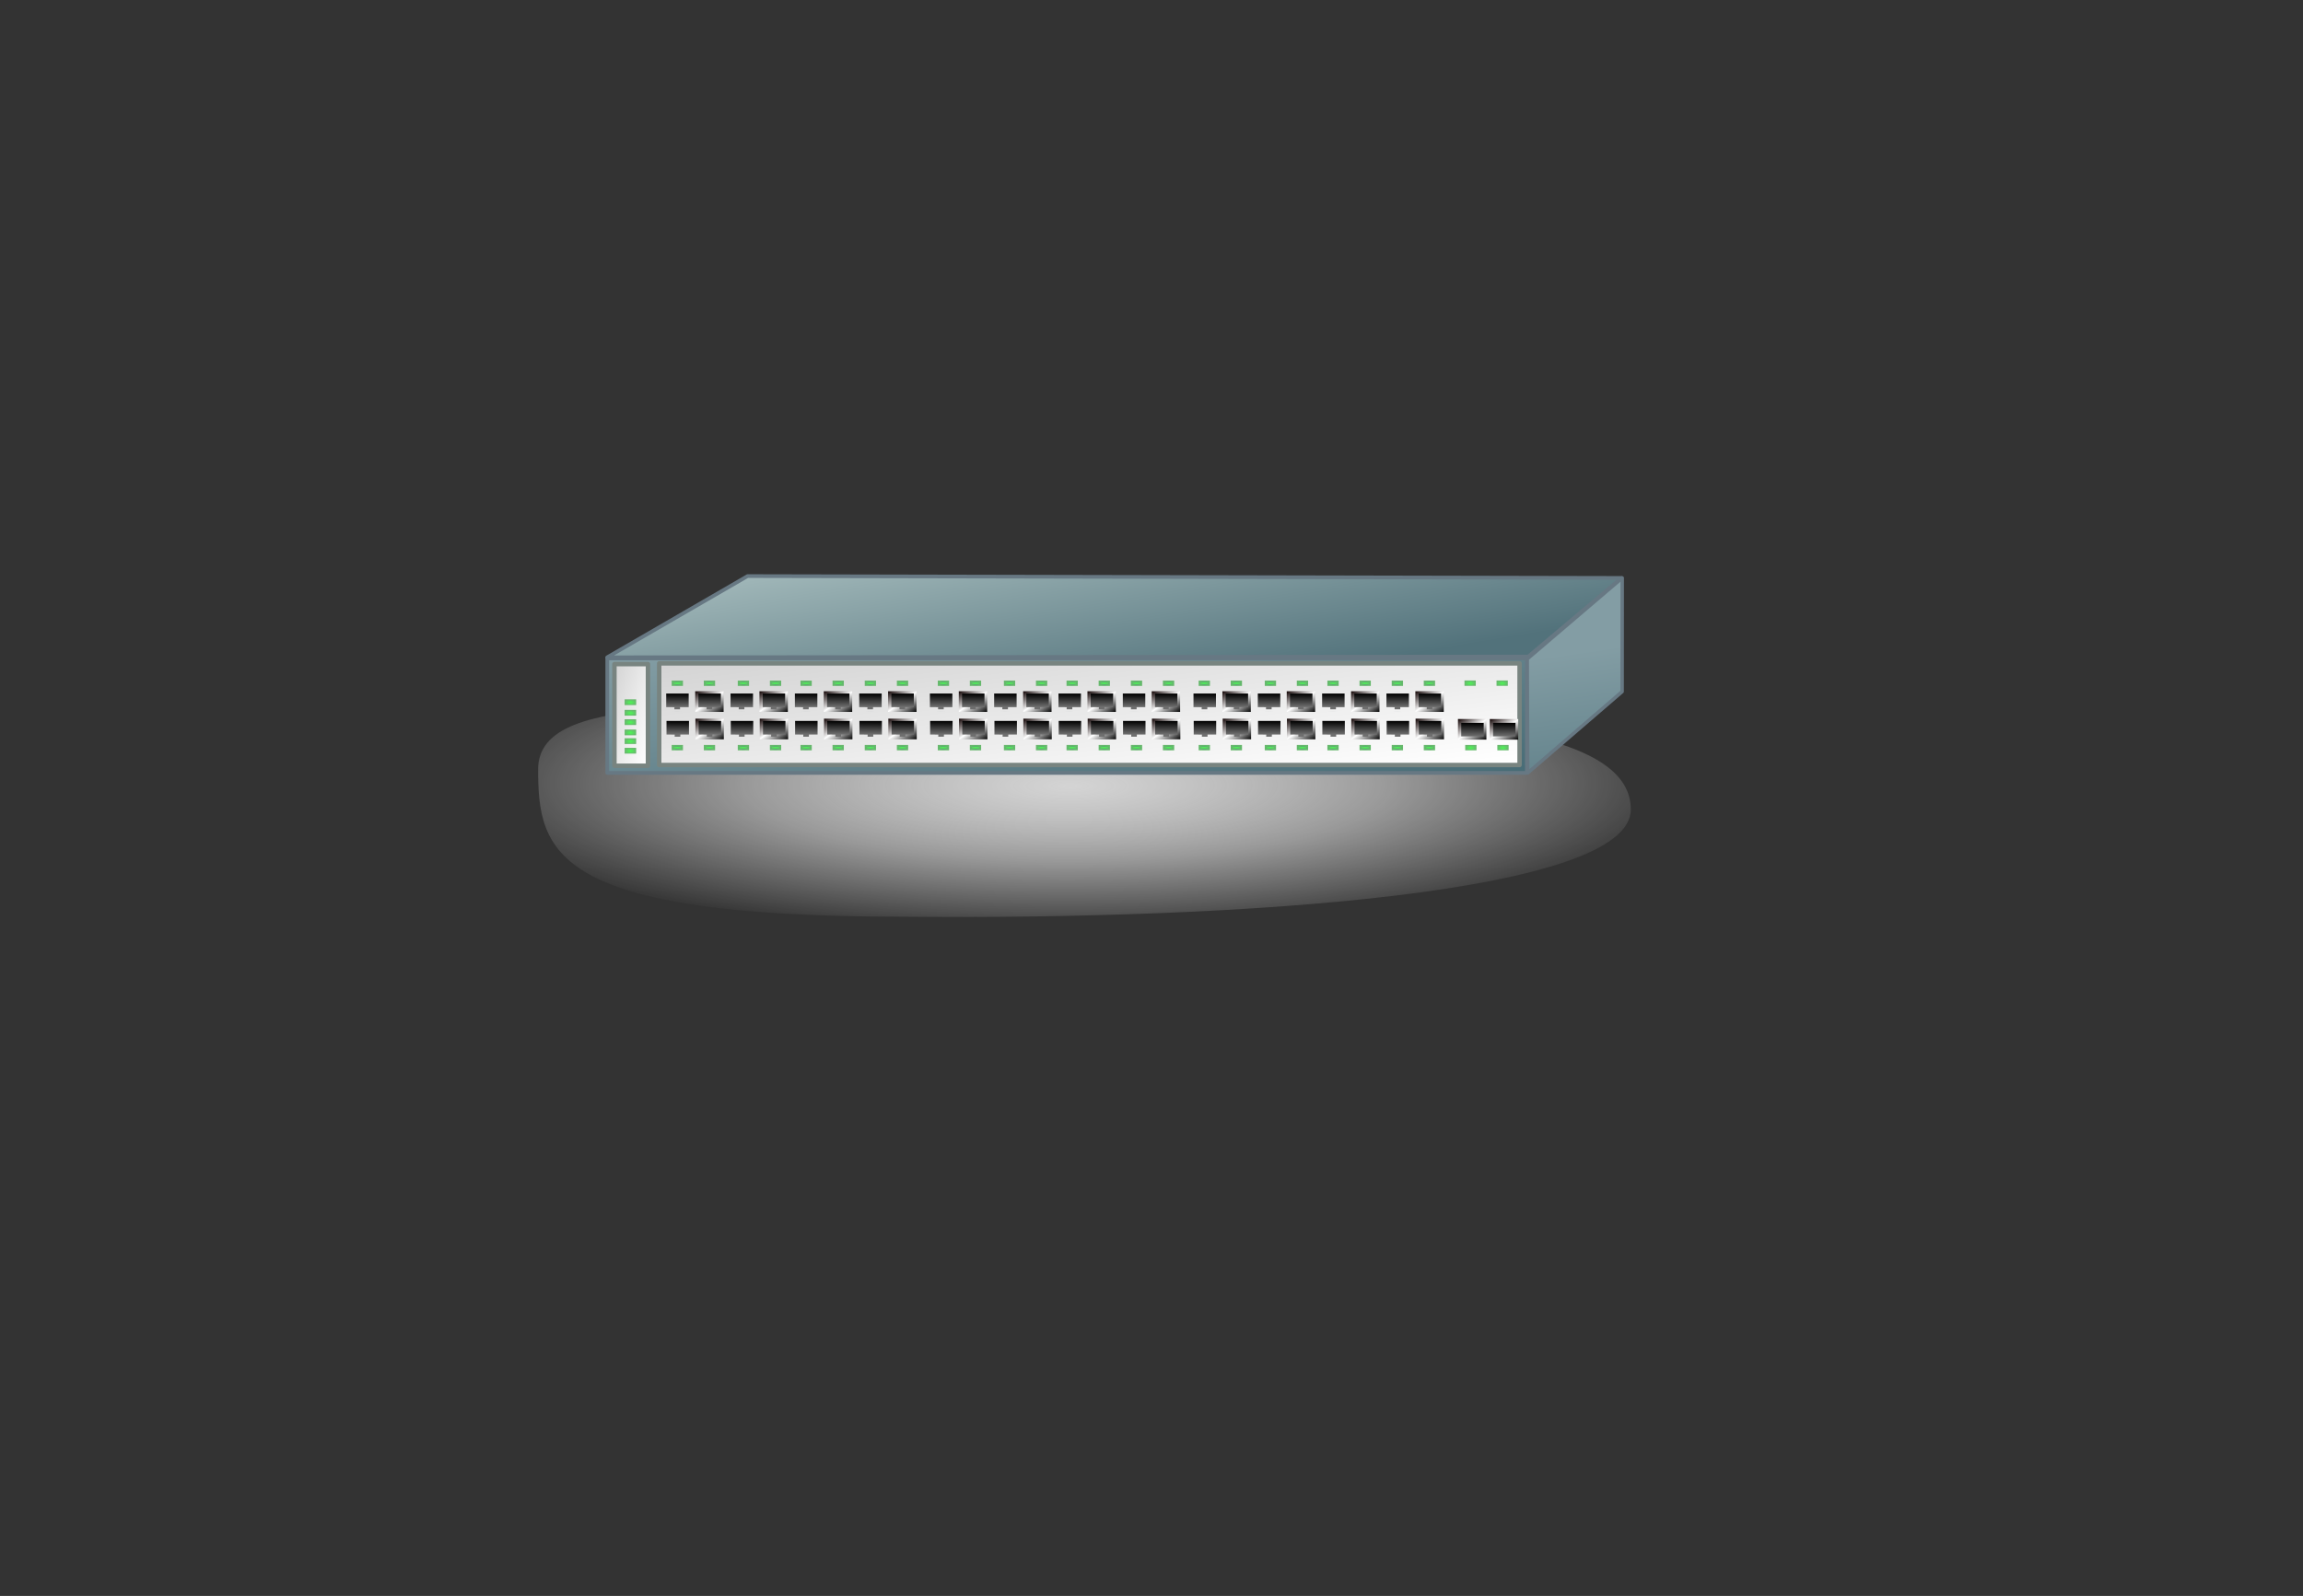<?xml version="1.0" encoding="UTF-8" standalone="no"?>
<!-- Created with Inkscape (http://www.inkscape.org/) -->
<svg xmlns:rdf="http://www.w3.org/1999/02/22-rdf-syntax-ns#" xmlns="http://www.w3.org/2000/svg" xmlns:cc="http://web.resource.org/cc/" xmlns:xlink="http://www.w3.org/1999/xlink" xmlns:dc="http://purl.org/dc/elements/1.1/" xmlns:svg="http://www.w3.org/2000/svg" xmlns:inkscape="http://www.inkscape.org/namespaces/inkscape" xmlns:sodipodi="http://sodipodi.sourceforge.net/DTD/sodipodi-0.dtd" xmlns:ns1="http://sozi.baierouge.fr" id="svg5846" viewBox="0 0 311.81 216.14" version="1.0" y="0" x="0" inkscape:version="0.91 r13725">
  <rect x="0" y="0" width="311.81" height="216.14" fill="#333333" stroke="none"/>
  <defs id="defs3">
    <radialGradient id="radialGradient37092" xlink:href="#linearGradient6658" gradientUnits="userSpaceOnUse" cy="84.146" cx="-75.269" gradientTransform="scale(1.113 .899)" r="2.89"/>
    <linearGradient id="linearGradient37090" y2="80.317" xlink:href="#linearGradient11442" gradientUnits="userSpaceOnUse" y1="83.947" gradientTransform="matrix(1.372 0 0 .917 6.736 -1.0306e-10)" x2="-63.953" x1="-64.001"/>
    <linearGradient id="linearGradient37086" y2="84.271" xlink:href="#linearGradient10810" gradientUnits="userSpaceOnUse" y1="80.49" gradientTransform="matrix(1.731 0 0 1.389 183.1 -38.746)" x2="-152.33" x1="-156.03"/>
    <linearGradient id="linearGradient37100" y2="80.317" xlink:href="#linearGradient11442" gradientUnits="userSpaceOnUse" y1="83.947" gradientTransform="matrix(1.372 0 0 .917 6.736 -1.0296e-10)" x2="-63.953" x1="-64.001"/>
    <linearGradient id="linearGradient37110" y2="80.317" xlink:href="#linearGradient11442" gradientUnits="userSpaceOnUse" y1="83.947" gradientTransform="matrix(1.372 0 0 .917 6.736 -1.0301e-10)" x2="-63.953" x1="-64.001"/>
    <linearGradient id="linearGradient37120" y2="80.317" xlink:href="#linearGradient11442" gradientUnits="userSpaceOnUse" y1="83.947" gradientTransform="matrix(1.372 0 0 .917 6.736 -1.0301e-10)" x2="-63.953" x1="-64.001"/>
    <linearGradient id="linearGradient37130" y2="80.317" xlink:href="#linearGradient11442" gradientUnits="userSpaceOnUse" y1="83.947" gradientTransform="matrix(1.372 0 0 .917 6.736 -1.0301e-10)" x2="-63.953" x1="-64.001"/>
    <linearGradient id="linearGradient37140" y2="80.317" xlink:href="#linearGradient11442" gradientUnits="userSpaceOnUse" y1="83.947" gradientTransform="matrix(1.372 0 0 .917 6.736 -1.0302e-10)" x2="-63.953" x1="-64.001"/>
    <linearGradient id="linearGradient37150" y2="80.317" xlink:href="#linearGradient11442" gradientUnits="userSpaceOnUse" y1="83.947" gradientTransform="matrix(1.372 0 0 .917 6.736 -1.0312e-10)" x2="-63.953" x1="-64.001"/>
    <linearGradient id="linearGradient37160" y2="80.317" xlink:href="#linearGradient11442" gradientUnits="userSpaceOnUse" y1="83.947" gradientTransform="matrix(1.372 0 0 .917 6.736 -1.0306e-10)" x2="-63.953" x1="-64.001"/>
    <linearGradient id="linearGradient37170" y2="80.317" xlink:href="#linearGradient11442" gradientUnits="userSpaceOnUse" y1="83.947" gradientTransform="matrix(1.372 0 0 .917 6.736 -1.0281e-10)" x2="-63.953" x1="-64.001"/>
    <linearGradient id="linearGradient37180" y2="80.317" xlink:href="#linearGradient11442" gradientUnits="userSpaceOnUse" y1="83.947" gradientTransform="matrix(1.372 0 0 .917 6.736 -1.0277e-10)" x2="-63.953" x1="-64.001"/>
    <linearGradient id="linearGradient37190" y2="80.317" xlink:href="#linearGradient11442" gradientUnits="userSpaceOnUse" y1="83.947" gradientTransform="matrix(1.372 0 0 .917 6.736 -1.0282e-10)" x2="-63.953" x1="-64.001"/>
    <linearGradient id="linearGradient37200" y2="80.317" xlink:href="#linearGradient11442" gradientUnits="userSpaceOnUse" y1="83.947" gradientTransform="matrix(1.372 0 0 .917 6.736 -1.0282e-10)" x2="-63.953" x1="-64.001"/>
    <linearGradient id="linearGradient37210" y2="80.317" xlink:href="#linearGradient11442" gradientUnits="userSpaceOnUse" y1="83.947" gradientTransform="matrix(1.372 0 0 .917 6.736 -1.0282e-10)" x2="-63.953" x1="-64.001"/>
    <linearGradient id="linearGradient37220" y2="80.317" xlink:href="#linearGradient11442" gradientUnits="userSpaceOnUse" y1="83.947" gradientTransform="matrix(1.372 0 0 .917 6.736 -1.0283e-10)" x2="-63.953" x1="-64.001"/>
    <linearGradient id="linearGradient37230" y2="80.317" xlink:href="#linearGradient11442" gradientUnits="userSpaceOnUse" y1="83.947" gradientTransform="matrix(1.372 0 0 .917 6.736 -1.0274e-10)" x2="-63.953" x1="-64.001"/>
    <linearGradient id="linearGradient37240" y2="80.317" xlink:href="#linearGradient11442" gradientUnits="userSpaceOnUse" y1="83.947" gradientTransform="matrix(1.372 0 0 .917 6.736 -1.0276e-10)" x2="-63.953" x1="-64.001"/>
    <linearGradient id="linearGradient37250" y2="80.317" xlink:href="#linearGradient11442" gradientUnits="userSpaceOnUse" y1="83.947" gradientTransform="matrix(1.372 0 0 .917 6.736 -1.031e-10)" x2="-63.953" x1="-64.001"/>
    <linearGradient id="linearGradient37260" y2="80.317" xlink:href="#linearGradient11442" gradientUnits="userSpaceOnUse" y1="83.947" gradientTransform="matrix(1.372 0 0 .917 6.736 -1.0306e-10)" x2="-63.953" x1="-64.001"/>
    <linearGradient id="linearGradient37270" y2="80.317" xlink:href="#linearGradient11442" gradientUnits="userSpaceOnUse" y1="83.947" gradientTransform="matrix(1.372 0 0 .917 6.736 -1.031e-10)" x2="-63.953" x1="-64.001"/>
    <linearGradient id="linearGradient37280" y2="80.317" xlink:href="#linearGradient11442" gradientUnits="userSpaceOnUse" y1="83.947" gradientTransform="matrix(1.372 0 0 .917 6.736 -1.031e-10)" x2="-63.953" x1="-64.001"/>
    <linearGradient id="linearGradient37290" y2="80.317" xlink:href="#linearGradient11442" gradientUnits="userSpaceOnUse" y1="83.947" gradientTransform="matrix(1.372 0 0 .917 6.736 -1.031e-10)" x2="-63.953" x1="-64.001"/>
    <linearGradient id="linearGradient37300" y2="80.317" xlink:href="#linearGradient11442" gradientUnits="userSpaceOnUse" y1="83.947" gradientTransform="matrix(1.372 0 0 .917 6.736 -1.0311e-10)" x2="-63.953" x1="-64.001"/>
    <linearGradient id="linearGradient37310" y2="80.317" xlink:href="#linearGradient11442" gradientUnits="userSpaceOnUse" y1="83.947" gradientTransform="matrix(1.372 0 0 .917 6.736 -1.0302e-10)" x2="-63.953" x1="-64.001"/>
    <linearGradient id="linearGradient37320" y2="80.317" xlink:href="#linearGradient11442" gradientUnits="userSpaceOnUse" y1="83.947" gradientTransform="matrix(1.372 0 0 .917 6.736 -1.0304e-10)" x2="-63.953" x1="-64.001"/>
    <linearGradient id="linearGradient35862" y2="80.317" xlink:href="#linearGradient11442" gradientUnits="userSpaceOnUse" y1="83.947" gradientTransform="matrix(.839 0 0 .531 504.04 137.64)" x2="-63.953" x1="-64.001"/>
    <linearGradient id="linearGradient35860" y2="84.271" xlink:href="#linearGradient10810" gradientUnits="userSpaceOnUse" y1="80.49" gradientTransform="matrix(1.058 0 0 .804 611.85 114.99)" x2="-152.33" x1="-156.03"/>
    <linearGradient id="linearGradient35866" y2="80.317" xlink:href="#linearGradient11442" gradientUnits="userSpaceOnUse" y1="83.947" gradientTransform="matrix(.839 0 0 .531 508.44 137.66)" x2="-63.953" x1="-64.001"/>
    <linearGradient id="linearGradient35864" y2="84.271" xlink:href="#linearGradient10810" gradientUnits="userSpaceOnUse" y1="80.49" gradientTransform="matrix(1.058 0 0 .804 616.25 115.01)" x2="-152.33" x1="-156.03"/>
    <radialGradient id="radialGradient25981" xlink:href="#linearGradient14160" gradientUnits="userSpaceOnUse" cy="99.988" cx="-66.099" gradientTransform="matrix(.381 0 0 .181 -89.364 152.93)" r="2.007"/>
    <radialGradient id="radialGradient25984" xlink:href="#linearGradient14160" gradientUnits="userSpaceOnUse" cy="99.988" cx="-66.099" gradientTransform="matrix(.381 0 0 .181 -89.258 161.66)" r="2.007"/>
    <radialGradient id="radialGradient25987" xlink:href="#linearGradient14160" gradientUnits="userSpaceOnUse" cy="99.988" cx="-66.099" gradientTransform="matrix(.381 0 0 .181 -93.709 152.93)" r="2.007"/>
    <radialGradient id="radialGradient25990" xlink:href="#linearGradient14160" gradientUnits="userSpaceOnUse" cy="99.988" cx="-66.099" gradientTransform="matrix(.381 0 0 .181 -93.603 161.66)" r="2.007"/>
    <radialGradient id="radialGradient25995" xlink:href="#linearGradient6658" gradientUnits="userSpaceOnUse" cy="126.99" cx="67.479" gradientTransform="matrix(1.384 0 0 .657 -289.13 96.312)" r=".552"/>
    <radialGradient id="radialGradient25993" xlink:href="#linearGradient14160" gradientUnits="userSpaceOnUse" cy="99.988" cx="-66.099" gradientTransform="matrix(.381 0 0 .181 -170.56 161.65)" r="2.007"/>
    <radialGradient id="radialGradient26000" xlink:href="#linearGradient6658" gradientUnits="userSpaceOnUse" cy="113.73" cx="67.479" gradientTransform="matrix(1.384 0 0 .657 -289.13 96.312)" r=".552"/>
    <radialGradient id="radialGradient25998" xlink:href="#linearGradient14160" gradientUnits="userSpaceOnUse" cy="99.988" cx="-66.099" gradientTransform="matrix(.381 0 0 .181 -170.56 152.94)" r="2.007"/>
    <radialGradient id="radialGradient26005" xlink:href="#linearGradient6658" gradientUnits="userSpaceOnUse" cy="126.99" cx="64.339" gradientTransform="matrix(1.384 0 0 .657 -289.13 96.312)" r=".552"/>
    <radialGradient id="radialGradient26003" xlink:href="#linearGradient14160" gradientUnits="userSpaceOnUse" cy="99.988" cx="-66.099" gradientTransform="matrix(.381 0 0 .181 -174.9 161.65)" r="2.007"/>
    <radialGradient id="radialGradient26010" xlink:href="#linearGradient6658" gradientUnits="userSpaceOnUse" cy="113.73" cx="64.339" gradientTransform="matrix(1.384 0 0 .657 -289.13 96.312)" r=".552"/>
    <radialGradient id="radialGradient26008" xlink:href="#linearGradient14160" gradientUnits="userSpaceOnUse" cy="99.988" cx="-66.099" gradientTransform="matrix(.381 0 0 .181 -174.9 152.94)" r="2.007"/>
    <radialGradient id="radialGradient26015" xlink:href="#linearGradient6658" gradientUnits="userSpaceOnUse" cy="126.99" cx="61.19" gradientTransform="matrix(1.384 0 0 .657 -289.13 96.312)" r=".552"/>
    <radialGradient id="radialGradient26013" xlink:href="#linearGradient14160" gradientUnits="userSpaceOnUse" cy="99.988" cx="-66.099" gradientTransform="matrix(.381 0 0 .181 -179.26 161.65)" r="2.007"/>
    <radialGradient id="radialGradient26020" xlink:href="#linearGradient6658" gradientUnits="userSpaceOnUse" cy="113.73" cx="61.19" gradientTransform="matrix(1.384 0 0 .657 -289.13 96.312)" r=".552"/>
    <radialGradient id="radialGradient26018" xlink:href="#linearGradient14160" gradientUnits="userSpaceOnUse" cy="99.988" cx="-66.099" gradientTransform="matrix(.381 0 0 .181 -179.26 152.94)" r="2.007"/>
    <radialGradient id="radialGradient26025" xlink:href="#linearGradient6658" gradientUnits="userSpaceOnUse" cy="126.99" cx="58.05" gradientTransform="matrix(1.384 0 0 .657 -289.13 96.312)" r=".552"/>
    <radialGradient id="radialGradient26023" xlink:href="#linearGradient14160" gradientUnits="userSpaceOnUse" cy="99.988" cx="-66.099" gradientTransform="matrix(.381 0 0 .181 -183.61 161.65)" r="2.007"/>
    <radialGradient id="radialGradient26030" xlink:href="#linearGradient6658" gradientUnits="userSpaceOnUse" cy="113.73" cx="58.05" gradientTransform="matrix(1.384 0 0 .657 -289.13 96.312)" r=".552"/>
    <radialGradient id="radialGradient26028" xlink:href="#linearGradient14160" gradientUnits="userSpaceOnUse" cy="99.988" cx="-66.099" gradientTransform="matrix(.381 0 0 .181 -183.61 152.94)" r="2.007"/>
    <radialGradient id="radialGradient26035" xlink:href="#linearGradient6658" gradientUnits="userSpaceOnUse" cy="126.99" cx="55.057" gradientTransform="matrix(1.384 0 0 .657 -289.13 96.312)" r=".552"/>
    <radialGradient id="radialGradient26033" xlink:href="#linearGradient14160" gradientUnits="userSpaceOnUse" cy="99.988" cx="-66.099" gradientTransform="matrix(.381 0 0 .181 -187.75 161.65)" r="2.007"/>
    <radialGradient id="radialGradient26040" xlink:href="#linearGradient6658" gradientUnits="userSpaceOnUse" cy="113.73" cx="55.057" gradientTransform="matrix(1.384 0 0 .657 -289.13 96.312)" r=".552"/>
    <radialGradient id="radialGradient26038" xlink:href="#linearGradient14160" gradientUnits="userSpaceOnUse" cy="99.988" cx="-66.099" gradientTransform="matrix(.381 0 0 .181 -187.75 152.94)" r="2.007"/>
    <radialGradient id="radialGradient26045" xlink:href="#linearGradient6658" gradientUnits="userSpaceOnUse" cy="126.99" cx="51.917" gradientTransform="matrix(1.384 0 0 .657 -289.13 96.312)" r=".552"/>
    <radialGradient id="radialGradient26043" xlink:href="#linearGradient14160" gradientUnits="userSpaceOnUse" cy="99.988" cx="-66.099" gradientTransform="matrix(.381 0 0 .181 -192.1 161.65)" r="2.007"/>
    <radialGradient id="radialGradient26050" xlink:href="#linearGradient6658" gradientUnits="userSpaceOnUse" cy="113.73" cx="51.917" gradientTransform="matrix(1.384 0 0 .657 -289.13 96.312)" r=".552"/>
    <radialGradient id="radialGradient26048" xlink:href="#linearGradient14160" gradientUnits="userSpaceOnUse" cy="99.988" cx="-66.099" gradientTransform="matrix(.381 0 0 .181 -192.1 152.94)" r="2.007"/>
    <radialGradient id="radialGradient26055" xlink:href="#linearGradient6658" gradientUnits="userSpaceOnUse" cy="126.99" cx="48.591" gradientTransform="matrix(1.384 0 0 .657 -289.13 96.312)" r=".552"/>
    <radialGradient id="radialGradient26053" xlink:href="#linearGradient14160" gradientUnits="userSpaceOnUse" cy="99.988" cx="-66.099" gradientTransform="matrix(.381 0 0 .181 -196.7 161.65)" r="2.007"/>
    <radialGradient id="radialGradient26060" xlink:href="#linearGradient6658" gradientUnits="userSpaceOnUse" cy="113.73" cx="48.591" gradientTransform="matrix(1.384 0 0 .657 -289.13 96.312)" r=".552"/>
    <radialGradient id="radialGradient26058" xlink:href="#linearGradient14160" gradientUnits="userSpaceOnUse" cy="99.988" cx="-66.099" gradientTransform="matrix(.381 0 0 .181 -196.7 152.94)" r="2.007"/>
    <radialGradient id="radialGradient26065" xlink:href="#linearGradient6658" gradientUnits="userSpaceOnUse" cy="126.99" cx="45.452" gradientTransform="matrix(1.384 0 0 .657 -289.13 96.312)" r=".552"/>
    <radialGradient id="radialGradient26063" xlink:href="#linearGradient14160" gradientUnits="userSpaceOnUse" cy="99.988" cx="-66.099" gradientTransform="matrix(.381 0 0 .181 -201.04 161.65)" r="2.007"/>
    <radialGradient id="radialGradient26070" xlink:href="#linearGradient6658" gradientUnits="userSpaceOnUse" cy="113.73" cx="45.452" gradientTransform="matrix(1.384 0 0 .657 -289.13 96.312)" r=".552"/>
    <radialGradient id="radialGradient26068" xlink:href="#linearGradient14160" gradientUnits="userSpaceOnUse" cy="99.988" cx="-66.099" gradientTransform="matrix(.381 0 0 .181 -201.04 152.94)" r="2.007"/>
    <linearGradient id="linearGradient36034" y2="80.317" xlink:href="#linearGradient11442" gradientUnits="userSpaceOnUse" y1="83.947" gradientTransform="matrix(1.372 0 0 .917 6.736 -1.0177e-10)" x2="-63.953" x1="-64.001"/>
    <linearGradient id="linearGradient36044" y2="80.317" xlink:href="#linearGradient11442" gradientUnits="userSpaceOnUse" y1="83.947" gradientTransform="matrix(1.372 0 0 .917 6.736 -1.0167e-10)" x2="-63.953" x1="-64.001"/>
    <linearGradient id="linearGradient36054" y2="80.317" xlink:href="#linearGradient11442" gradientUnits="userSpaceOnUse" y1="83.947" gradientTransform="matrix(1.372 0 0 .917 6.736 -1.0172e-10)" x2="-63.953" x1="-64.001"/>
    <linearGradient id="linearGradient36064" y2="80.317" xlink:href="#linearGradient11442" gradientUnits="userSpaceOnUse" y1="83.947" gradientTransform="matrix(1.372 0 0 .917 6.736 -1.0172e-10)" x2="-63.953" x1="-64.001"/>
    <linearGradient id="linearGradient36074" y2="80.317" xlink:href="#linearGradient11442" gradientUnits="userSpaceOnUse" y1="83.947" gradientTransform="matrix(1.372 0 0 .917 6.736 -1.0172e-10)" x2="-63.953" x1="-64.001"/>
    <linearGradient id="linearGradient36084" y2="80.317" xlink:href="#linearGradient11442" gradientUnits="userSpaceOnUse" y1="83.947" gradientTransform="matrix(1.372 0 0 .917 6.736 -1.0173e-10)" x2="-63.953" x1="-64.001"/>
    <linearGradient id="linearGradient36094" y2="80.317" xlink:href="#linearGradient11442" gradientUnits="userSpaceOnUse" y1="83.947" gradientTransform="matrix(1.372 0 0 .917 6.736 -1.0183e-10)" x2="-63.953" x1="-64.001"/>
    <linearGradient id="linearGradient36104" y2="80.317" xlink:href="#linearGradient11442" gradientUnits="userSpaceOnUse" y1="83.947" gradientTransform="matrix(1.372 0 0 .917 6.736 -1.0177e-10)" x2="-63.953" x1="-64.001"/>
    <radialGradient id="radialGradient26099" xlink:href="#linearGradient6658" gradientUnits="userSpaceOnUse" cy="126.99" cx="93.507" gradientTransform="matrix(1.384 0 0 .657 -289.13 96.312)" r=".552"/>
    <radialGradient id="radialGradient26097" xlink:href="#linearGradient14160" gradientUnits="userSpaceOnUse" cy="99.988" cx="-66.099" gradientTransform="matrix(.381 0 0 .181 -134.53 161.65)" r="2.007"/>
    <radialGradient id="radialGradient26104" xlink:href="#linearGradient6658" gradientUnits="userSpaceOnUse" cy="113.73" cx="93.507" gradientTransform="matrix(1.384 0 0 .657 -289.13 96.312)" r=".552"/>
    <radialGradient id="radialGradient26102" xlink:href="#linearGradient14160" gradientUnits="userSpaceOnUse" cy="99.988" cx="-66.099" gradientTransform="matrix(.381 0 0 .181 -134.53 152.94)" r="2.007"/>
    <radialGradient id="radialGradient26109" xlink:href="#linearGradient6658" gradientUnits="userSpaceOnUse" cy="126.99" cx="90.368" gradientTransform="matrix(1.384 0 0 .657 -289.13 96.312)" r=".552"/>
    <radialGradient id="radialGradient26107" xlink:href="#linearGradient14160" gradientUnits="userSpaceOnUse" cy="99.988" cx="-66.099" gradientTransform="matrix(.381 0 0 .181 -138.88 161.65)" r="2.007"/>
    <radialGradient id="radialGradient26114" xlink:href="#linearGradient6658" gradientUnits="userSpaceOnUse" cy="113.73" cx="90.368" gradientTransform="matrix(1.384 0 0 .657 -289.13 96.312)" r=".552"/>
    <radialGradient id="radialGradient26112" xlink:href="#linearGradient14160" gradientUnits="userSpaceOnUse" cy="99.988" cx="-66.099" gradientTransform="matrix(.381 0 0 .181 -138.88 152.94)" r="2.007"/>
    <radialGradient id="radialGradient26119" xlink:href="#linearGradient6658" gradientUnits="userSpaceOnUse" cy="126.99" cx="87.218" gradientTransform="matrix(1.384 0 0 .657 -289.13 96.312)" r=".552"/>
    <radialGradient id="radialGradient26117" xlink:href="#linearGradient14160" gradientUnits="userSpaceOnUse" cy="99.988" cx="-66.099" gradientTransform="matrix(.381 0 0 .181 -143.24 161.65)" r="2.007"/>
    <radialGradient id="radialGradient26124" xlink:href="#linearGradient6658" gradientUnits="userSpaceOnUse" cy="113.73" cx="87.218" gradientTransform="matrix(1.384 0 0 .657 -289.13 96.312)" r=".552"/>
    <radialGradient id="radialGradient26122" xlink:href="#linearGradient14160" gradientUnits="userSpaceOnUse" cy="99.988" cx="-66.099" gradientTransform="matrix(.381 0 0 .181 -143.24 152.94)" r="2.007"/>
    <radialGradient id="radialGradient26129" xlink:href="#linearGradient6658" gradientUnits="userSpaceOnUse" cy="126.99" cx="84.079" gradientTransform="matrix(1.384 0 0 .657 -289.13 96.312)" r=".552"/>
    <radialGradient id="radialGradient26127" xlink:href="#linearGradient14160" gradientUnits="userSpaceOnUse" cy="99.988" cx="-66.099" gradientTransform="matrix(.381 0 0 .181 -147.58 161.65)" r="2.007"/>
    <radialGradient id="radialGradient26134" xlink:href="#linearGradient6658" gradientUnits="userSpaceOnUse" cy="113.73" cx="84.079" gradientTransform="matrix(1.384 0 0 .657 -289.13 96.312)" r=".552"/>
    <radialGradient id="radialGradient26132" xlink:href="#linearGradient14160" gradientUnits="userSpaceOnUse" cy="99.988" cx="-66.099" gradientTransform="matrix(.381 0 0 .181 -147.58 152.94)" r="2.007"/>
    <radialGradient id="radialGradient26139" xlink:href="#linearGradient6658" gradientUnits="userSpaceOnUse" cy="126.99" cx="81.086" gradientTransform="matrix(1.384 0 0 .657 -289.13 96.312)" r=".552"/>
    <radialGradient id="radialGradient26137" xlink:href="#linearGradient14160" gradientUnits="userSpaceOnUse" cy="99.988" cx="-66.099" gradientTransform="matrix(.381 0 0 .181 -151.73 161.65)" r="2.007"/>
    <radialGradient id="radialGradient26144" xlink:href="#linearGradient6658" gradientUnits="userSpaceOnUse" cy="113.73" cx="81.086" gradientTransform="matrix(1.384 0 0 .657 -289.13 96.312)" r=".552"/>
    <radialGradient id="radialGradient26142" xlink:href="#linearGradient14160" gradientUnits="userSpaceOnUse" cy="99.988" cx="-66.099" gradientTransform="matrix(.381 0 0 .181 -151.73 152.94)" r="2.007"/>
    <radialGradient id="radialGradient26149" xlink:href="#linearGradient6658" gradientUnits="userSpaceOnUse" cy="126.99" cx="77.946" gradientTransform="matrix(1.384 0 0 .657 -289.13 96.312)" r=".552"/>
    <radialGradient id="radialGradient26147" xlink:href="#linearGradient14160" gradientUnits="userSpaceOnUse" cy="99.988" cx="-66.099" gradientTransform="matrix(.381 0 0 .181 -156.07 161.65)" r="2.007"/>
    <radialGradient id="radialGradient26154" xlink:href="#linearGradient6658" gradientUnits="userSpaceOnUse" cy="113.73" cx="77.946" gradientTransform="matrix(1.384 0 0 .657 -289.13 96.312)" r=".552"/>
    <radialGradient id="radialGradient26152" xlink:href="#linearGradient14160" gradientUnits="userSpaceOnUse" cy="99.988" cx="-66.099" gradientTransform="matrix(.381 0 0 .181 -156.07 152.94)" r="2.007"/>
    <radialGradient id="radialGradient26159" xlink:href="#linearGradient6658" gradientUnits="userSpaceOnUse" cy="126.99" cx="74.62" gradientTransform="matrix(1.384 0 0 .657 -289.13 96.312)" r=".552"/>
    <radialGradient id="radialGradient26157" xlink:href="#linearGradient14160" gradientUnits="userSpaceOnUse" cy="99.988" cx="-66.099" gradientTransform="matrix(.381 0 0 .181 -160.67 161.65)" r="2.007"/>
    <radialGradient id="radialGradient26164" xlink:href="#linearGradient6658" gradientUnits="userSpaceOnUse" cy="113.73" cx="74.62" gradientTransform="matrix(1.384 0 0 .657 -289.13 96.312)" r=".552"/>
    <radialGradient id="radialGradient26162" xlink:href="#linearGradient14160" gradientUnits="userSpaceOnUse" cy="99.988" cx="-66.099" gradientTransform="matrix(.381 0 0 .181 -160.67 152.94)" r="2.007"/>
    <radialGradient id="radialGradient26169" xlink:href="#linearGradient6658" gradientUnits="userSpaceOnUse" cy="126.99" cx="71.481" gradientTransform="matrix(1.384 0 0 .657 -289.13 96.312)" r=".552"/>
    <radialGradient id="radialGradient26167" xlink:href="#linearGradient14160" gradientUnits="userSpaceOnUse" cy="99.988" cx="-66.099" gradientTransform="matrix(.381 0 0 .181 -165.02 161.65)" r="2.007"/>
    <radialGradient id="radialGradient26174" xlink:href="#linearGradient6658" gradientUnits="userSpaceOnUse" cy="113.73" cx="71.481" gradientTransform="matrix(1.384 0 0 .657 -289.13 96.312)" r=".552"/>
    <radialGradient id="radialGradient26172" xlink:href="#linearGradient14160" gradientUnits="userSpaceOnUse" cy="99.988" cx="-66.099" gradientTransform="matrix(.381 0 0 .181 -165.02 152.94)" r="2.007"/>
    <linearGradient id="linearGradient36258" y2="80.317" xlink:href="#linearGradient11442" gradientUnits="userSpaceOnUse" y1="83.947" gradientTransform="matrix(1.372 0 0 .917 6.736 -1.0152e-10)" x2="-63.953" x1="-64.001"/>
    <linearGradient id="linearGradient36268" y2="80.317" xlink:href="#linearGradient11442" gradientUnits="userSpaceOnUse" y1="83.947" gradientTransform="matrix(1.372 0 0 .917 6.736 -1.0148e-10)" x2="-63.953" x1="-64.001"/>
    <linearGradient id="linearGradient36278" y2="80.317" xlink:href="#linearGradient11442" gradientUnits="userSpaceOnUse" y1="83.947" gradientTransform="matrix(1.372 0 0 .917 6.736 -1.0153e-10)" x2="-63.953" x1="-64.001"/>
    <linearGradient id="linearGradient36288" y2="80.317" xlink:href="#linearGradient11442" gradientUnits="userSpaceOnUse" y1="83.947" gradientTransform="matrix(1.372 0 0 .917 6.736 -1.0153e-10)" x2="-63.953" x1="-64.001"/>
    <linearGradient id="linearGradient36298" y2="80.317" xlink:href="#linearGradient11442" gradientUnits="userSpaceOnUse" y1="83.947" gradientTransform="matrix(1.372 0 0 .917 6.736 -1.0153e-10)" x2="-63.953" x1="-64.001"/>
    <linearGradient id="linearGradient36308" y2="80.317" xlink:href="#linearGradient11442" gradientUnits="userSpaceOnUse" y1="83.947" gradientTransform="matrix(1.372 0 0 .917 6.736 -1.0154e-10)" x2="-63.953" x1="-64.001"/>
    <linearGradient id="linearGradient36318" y2="80.317" xlink:href="#linearGradient11442" gradientUnits="userSpaceOnUse" y1="83.947" gradientTransform="matrix(1.372 0 0 .917 6.736 -1.0145e-10)" x2="-63.953" x1="-64.001"/>
    <linearGradient id="linearGradient36328" y2="80.317" xlink:href="#linearGradient11442" gradientUnits="userSpaceOnUse" y1="83.947" gradientTransform="matrix(1.372 0 0 .917 6.736 -1.0147e-10)" x2="-63.953" x1="-64.001"/>
    <radialGradient id="radialGradient26203" xlink:href="#linearGradient6658" gradientUnits="userSpaceOnUse" cy="126.99" cx="119.56" gradientTransform="matrix(1.384 0 0 .657 -289.87 96.312)" r=".552"/>
    <radialGradient id="radialGradient26201" xlink:href="#linearGradient14160" gradientUnits="userSpaceOnUse" cy="99.988" cx="-66.099" gradientTransform="matrix(.381 0 0 .181 -99.214 161.65)" r="2.007"/>
    <radialGradient id="radialGradient26208" xlink:href="#linearGradient6658" gradientUnits="userSpaceOnUse" cy="113.73" cx="119.56" gradientTransform="matrix(1.384 0 0 .657 -289.87 96.312)" r=".552"/>
    <radialGradient id="radialGradient26206" xlink:href="#linearGradient14160" gradientUnits="userSpaceOnUse" cy="99.988" cx="-66.099" gradientTransform="matrix(.381 0 0 .181 -99.214 152.94)" r="2.007"/>
    <radialGradient id="radialGradient26213" xlink:href="#linearGradient6658" gradientUnits="userSpaceOnUse" cy="126.99" cx="116.42" gradientTransform="matrix(1.384 0 0 .657 -289.87 96.312)" r=".552"/>
    <radialGradient id="radialGradient26211" xlink:href="#linearGradient14160" gradientUnits="userSpaceOnUse" cy="99.988" cx="-66.099" gradientTransform="matrix(.381 0 0 .181 -103.56 161.65)" r="2.007"/>
    <radialGradient id="radialGradient26218" xlink:href="#linearGradient6658" gradientUnits="userSpaceOnUse" cy="113.73" cx="116.42" gradientTransform="matrix(1.384 0 0 .657 -289.87 96.312)" r=".552"/>
    <radialGradient id="radialGradient26216" xlink:href="#linearGradient14160" gradientUnits="userSpaceOnUse" cy="99.988" cx="-66.099" gradientTransform="matrix(.381 0 0 .181 -103.56 152.94)" r="2.007"/>
    <radialGradient id="radialGradient26223" xlink:href="#linearGradient6658" gradientUnits="userSpaceOnUse" cy="126.99" cx="113.27" gradientTransform="matrix(1.384 0 0 .657 -289.87 96.312)" r=".552"/>
    <radialGradient id="radialGradient26221" xlink:href="#linearGradient14160" gradientUnits="userSpaceOnUse" cy="99.988" cx="-66.099" gradientTransform="matrix(.381 0 0 .181 -107.92 161.65)" r="2.007"/>
    <radialGradient id="radialGradient26228" xlink:href="#linearGradient6658" gradientUnits="userSpaceOnUse" cy="113.73" cx="113.27" gradientTransform="matrix(1.384 0 0 .657 -289.87 96.312)" r=".552"/>
    <radialGradient id="radialGradient26226" xlink:href="#linearGradient14160" gradientUnits="userSpaceOnUse" cy="99.988" cx="-66.099" gradientTransform="matrix(.381 0 0 .181 -107.92 152.94)" r="2.007"/>
    <radialGradient id="radialGradient26233" xlink:href="#linearGradient6658" gradientUnits="userSpaceOnUse" cy="126.99" cx="110.13" gradientTransform="matrix(1.384 0 0 .657 -289.87 96.312)" r=".552"/>
    <radialGradient id="radialGradient26231" xlink:href="#linearGradient14160" gradientUnits="userSpaceOnUse" cy="99.988" cx="-66.099" gradientTransform="matrix(.381 0 0 .181 -112.26 161.65)" r="2.007"/>
    <radialGradient id="radialGradient26238" xlink:href="#linearGradient6658" gradientUnits="userSpaceOnUse" cy="113.73" cx="110.13" gradientTransform="matrix(1.384 0 0 .657 -289.87 96.312)" r=".552"/>
    <radialGradient id="radialGradient26236" xlink:href="#linearGradient14160" gradientUnits="userSpaceOnUse" cy="99.988" cx="-66.099" gradientTransform="matrix(.381 0 0 .181 -112.26 152.94)" r="2.007"/>
    <radialGradient id="radialGradient26243" xlink:href="#linearGradient6658" gradientUnits="userSpaceOnUse" cy="126.99" cx="107.14" gradientTransform="matrix(1.384 0 0 .657 -289.87 96.312)" r=".552"/>
    <radialGradient id="radialGradient26241" xlink:href="#linearGradient14160" gradientUnits="userSpaceOnUse" cy="99.988" cx="-66.099" gradientTransform="matrix(.381 0 0 .181 -116.41 161.65)" r="2.007"/>
    <radialGradient id="radialGradient26248" xlink:href="#linearGradient6658" gradientUnits="userSpaceOnUse" cy="113.73" cx="107.14" gradientTransform="matrix(1.384 0 0 .657 -289.87 96.312)" r=".552"/>
    <radialGradient id="radialGradient26246" xlink:href="#linearGradient14160" gradientUnits="userSpaceOnUse" cy="99.988" cx="-66.099" gradientTransform="matrix(.381 0 0 .181 -116.41 152.94)" r="2.007"/>
    <radialGradient id="radialGradient26253" xlink:href="#linearGradient6658" gradientUnits="userSpaceOnUse" cy="126.99" cx="104" gradientTransform="matrix(1.384 0 0 .657 -289.87 96.312)" r=".552"/>
    <radialGradient id="radialGradient26251" xlink:href="#linearGradient14160" gradientUnits="userSpaceOnUse" cy="99.988" cx="-66.099" gradientTransform="matrix(.381 0 0 .181 -120.75 161.65)" r="2.007"/>
    <radialGradient id="radialGradient26258" xlink:href="#linearGradient6658" gradientUnits="userSpaceOnUse" cy="113.73" cx="104" gradientTransform="matrix(1.384 0 0 .657 -289.87 96.312)" r=".552"/>
    <radialGradient id="radialGradient26256" xlink:href="#linearGradient14160" gradientUnits="userSpaceOnUse" cy="99.988" cx="-66.099" gradientTransform="matrix(.381 0 0 .181 -120.75 152.94)" r="2.007"/>
    <radialGradient id="radialGradient26263" xlink:href="#linearGradient6658" gradientUnits="userSpaceOnUse" cy="126.99" cx="100.68" gradientTransform="matrix(1.384 0 0 .657 -289.87 96.312)" r=".552"/>
    <radialGradient id="radialGradient26261" xlink:href="#linearGradient14160" gradientUnits="userSpaceOnUse" cy="99.988" cx="-66.099" gradientTransform="matrix(.381 0 0 .181 -125.35 161.65)" r="2.007"/>
    <radialGradient id="radialGradient26268" xlink:href="#linearGradient6658" gradientUnits="userSpaceOnUse" cy="113.73" cx="100.68" gradientTransform="matrix(1.384 0 0 .657 -289.87 96.312)" r=".552"/>
    <radialGradient id="radialGradient26266" xlink:href="#linearGradient14160" gradientUnits="userSpaceOnUse" cy="99.988" cx="-66.099" gradientTransform="matrix(.381 0 0 .181 -125.35 152.94)" r="2.007"/>
    <radialGradient id="radialGradient26273" xlink:href="#linearGradient6658" gradientUnits="userSpaceOnUse" cy="126.99" cx="97.537" gradientTransform="matrix(1.384 0 0 .657 -289.87 96.312)" r=".552"/>
    <radialGradient id="radialGradient26271" xlink:href="#linearGradient14160" gradientUnits="userSpaceOnUse" cy="99.988" cx="-66.099" gradientTransform="matrix(.381 0 0 .181 -129.7 161.65)" r="2.007"/>
    <radialGradient id="radialGradient26278" xlink:href="#linearGradient6658" gradientUnits="userSpaceOnUse" cy="113.73" cx="97.537" gradientTransform="matrix(1.384 0 0 .657 -289.87 96.312)" r=".552"/>
    <radialGradient id="radialGradient26276" xlink:href="#linearGradient14160" gradientUnits="userSpaceOnUse" cy="99.988" cx="-66.099" gradientTransform="matrix(.381 0 0 .181 -129.7 152.94)" r="2.007"/>
    <linearGradient id="linearGradient36482" y2="80.317" xlink:href="#linearGradient11442" gradientUnits="userSpaceOnUse" y1="83.947" gradientTransform="matrix(1.372 0 0 .917 6.736 -1.0181e-10)" x2="-63.953" x1="-64.001"/>
    <linearGradient id="linearGradient36492" y2="80.317" xlink:href="#linearGradient11442" gradientUnits="userSpaceOnUse" y1="83.947" gradientTransform="matrix(1.372 0 0 .917 6.736 -1.0177e-10)" x2="-63.953" x1="-64.001"/>
    <linearGradient id="linearGradient36502" y2="80.317" xlink:href="#linearGradient11442" gradientUnits="userSpaceOnUse" y1="83.947" gradientTransform="matrix(1.372 0 0 .917 6.736 -1.0181e-10)" x2="-63.953" x1="-64.001"/>
    <linearGradient id="linearGradient36512" y2="80.317" xlink:href="#linearGradient11442" gradientUnits="userSpaceOnUse" y1="83.947" gradientTransform="matrix(1.372 0 0 .917 6.736 -1.0181e-10)" x2="-63.953" x1="-64.001"/>
    <linearGradient id="linearGradient36522" y2="80.317" xlink:href="#linearGradient11442" gradientUnits="userSpaceOnUse" y1="83.947" gradientTransform="matrix(1.372 0 0 .917 6.736 -1.0181e-10)" x2="-63.953" x1="-64.001"/>
    <linearGradient id="linearGradient36532" y2="80.317" xlink:href="#linearGradient11442" gradientUnits="userSpaceOnUse" y1="83.947" gradientTransform="matrix(1.372 0 0 .917 6.736 -1.0183e-10)" x2="-63.953" x1="-64.001"/>
    <linearGradient id="linearGradient36542" y2="80.317" xlink:href="#linearGradient11442" gradientUnits="userSpaceOnUse" y1="83.947" gradientTransform="matrix(1.372 0 0 .917 6.736 -1.0173e-10)" x2="-63.953" x1="-64.001"/>
    <linearGradient id="linearGradient36552" y2="80.317" xlink:href="#linearGradient11442" gradientUnits="userSpaceOnUse" y1="83.947" gradientTransform="matrix(1.372 0 0 .917 6.736 -1.0175e-10)" x2="-63.953" x1="-64.001"/>
    <linearGradient id="linearGradient6658">
      <stop id="stop6659" style="stop-color:#677883" offset="0"/>
      <stop id="stop6660" style="stop-color:#677883;stop-opacity:0" offset="1"/>
    </linearGradient>
    <radialGradient id="radialGradient26305" xlink:href="#linearGradient14160" gradientUnits="userSpaceOnUse" cy="99.988" cx="-66.099" gradientTransform="matrix(.389 0 0 .195 -206.85 154.12)" r="2.007"/>
    <radialGradient id="radialGradient26308" xlink:href="#linearGradient14160" gradientUnits="userSpaceOnUse" cy="99.988" cx="-66.099" gradientTransform="matrix(.389 0 0 .195 -206.85 155.55)" r="2.007"/>
    <radialGradient id="radialGradient26311" xlink:href="#linearGradient14160" gradientUnits="userSpaceOnUse" cy="99.988" cx="-66.099" gradientTransform="matrix(.389 0 0 .195 -206.85 156.82)" r="2.007"/>
    <radialGradient id="radialGradient26314" xlink:href="#linearGradient14160" gradientUnits="userSpaceOnUse" cy="99.988" cx="-66.099" gradientTransform="matrix(.389 0 0 .195 -206.85 158.21)" r="2.007"/>
    <radialGradient id="radialGradient26317" xlink:href="#linearGradient14160" gradientUnits="userSpaceOnUse" cy="99.988" cx="-66.099" gradientTransform="matrix(.389 0 0 .195 -206.85 159.39)" r="2.007"/>
    <radialGradient id="radialGradient26320" xlink:href="#linearGradient14160" gradientUnits="userSpaceOnUse" cy="99.988" cx="-66.099" gradientTransform="matrix(.389 0 0 .195 -206.85 160.69)" r="2.007"/>
    <linearGradient id="linearGradient26323" y2="275.81" xlink:href="#linearGradient12744" gradientUnits="userSpaceOnUse" y1="233.37" gradientTransform="matrix(2.506 0 0 .351 -20.112 85.694)" x2="8.398" x1="-35.945"/>
    <linearGradient id="linearGradient26326" y2="275.81" gradientUnits="userSpaceOnUse" y1="233.37" gradientTransform="matrix(2.5 0 0 .399 -144.85 56.525)" x2="8.398" x1="-35.945">
      <stop id="stop14836" style="stop-color:#bed1d0" offset="0"/>
      <stop id="stop14837" style="stop-color:#52727b" offset="1"/>
    </linearGradient>
    <linearGradient id="linearGradient26329" y2="352.45" xlink:href="#linearGradient29203" gradientUnits="userSpaceOnUse" y1="319.29" gradientTransform="matrix(3.366 0 0 .412 -288.86 36.428)" x2="52.304" x1="18.307"/>
    <linearGradient id="linearGradient26332" y2="352.45" xlink:href="#linearGradient29203" gradientUnits="userSpaceOnUse" y1="319.29" gradientTransform="matrix(.131 0 0 .412 -237.08 36.532)" x2="52.304" x1="18.307"/>
    <linearGradient id="linearGradient26335" y2="275.81" xlink:href="#linearGradient12744" gradientUnits="userSpaceOnUse" y1="233.37" gradientTransform="matrix(2.506 0 0 .399 -145.08 74.522)" x2="8.398" x1="-35.945"/>
    <radialGradient id="radialGradient26338" fx="-19.039" fy="254.36" gradientUnits="userSpaceOnUse" cy="253.64" cx="-19.262" gradientTransform="matrix(2.776 0 0 .659 -120.18 17.328)" r="31.621">
      <stop id="stop13377" style="stop-color:#d4d4d4" offset="0"/>
      <stop id="stop13380" style="stop-color:#ffffff;stop-opacity:.498" offset=".5"/>
      <stop id="stop13378" style="stop-color:#ffffff;stop-opacity:0" offset="1"/>
    </radialGradient>
    <linearGradient id="linearGradient29203">
      <stop id="stop29205" style="stop-color:#d3d3d3" offset="0"/>
      <stop id="stop29207" style="stop-color:#ffffff" offset="1"/>
    </linearGradient>
    <linearGradient id="linearGradient14160">
      <stop id="stop14161" style="stop-color:#4af853" offset="0"/>
      <stop id="stop14162" style="stop-color:#68b96d" offset="1"/>
    </linearGradient>
    <linearGradient id="linearGradient11442">
      <stop id="stop11443" style="stop-color:#6e6e6e" offset="0"/>
      <stop id="stop11444" style="stop-color:#000000" offset="1"/>
    </linearGradient>
    <linearGradient id="linearGradient10810">
      <stop id="stop10811" style="stop-color:#0e0000" offset="0"/>
      <stop id="stop10814" style="stop-color:#ffffff" offset=".5"/>
      <stop id="stop10812" style="stop-color:#000000" offset="1"/>
    </linearGradient>
    <linearGradient id="linearGradient12744">
      <stop id="stop12745" style="stop-color:#839da4" offset="0"/>
      <stop id="stop12746" style="stop-color:#496d77" offset="1"/>
    </linearGradient>
  </defs>
  <g id="layer1">
    <g id="g28653" transform="translate(317.93 -78.481)">
      <path id="path34304" style="fill:url(#radialGradient26338)" d="m-97.129 188.11c0 11.27-51.921 14.97-98.591 14.52-47.46 0-49.35-8.69-49.35-19.96s26.71-8.17 74.17-8.17 73.771 2.34 73.771 13.61z"/>
      <path id="path34306" style="stroke-linejoin:round;stroke:#677883;stroke-width:.5;fill:url(#linearGradient26335)" d="m-235.71 167.65h124.5v15.51h-124.5v-15.51z"/>
      <rect id="rect34308" style="stroke-linejoin:round;stroke:#788480;stroke-width:0.6;fill:url(#linearGradient26332)" ry="0" height="13.764" width="4.538" y="168.42" x="-234.74"/>
      <rect id="rect34310" style="stroke-linejoin:round;stroke:#788480;stroke-width:.599;fill:url(#linearGradient26329)" ry="0" height="13.764" width="116.49" y="168.32" x="-228.68"/>
      <path id="path34504" style="stroke-linejoin:round;stroke:#677883;stroke-width:.499;fill:url(#linearGradient26326)" d="m-216.71 156.5l118.32 0.25-12.63 10.65-124.7 0.1 19.01-11z"/>
      <path id="path34506" style="stroke-linejoin:round;stroke:#677883;stroke-width:.469;fill:url(#linearGradient26323)" d="m-111.15 167.72l12.858-10.97-0.013 15.4-12.785 11.01-0.06-15.44z"/>
      <rect id="rect34508" style="fill:url(#radialGradient26320)" rx="0" height=".781" width="1.562" y="179.76" x="-233.36"/>
      <rect id="rect34510" style="fill:url(#radialGradient26317)" rx="0" height=".781" width="1.562" y="178.46" x="-233.36"/>
      <rect id="rect34512" style="fill:url(#radialGradient26314)" rx="0" height=".781" width="1.562" y="177.28" x="-233.36"/>
      <rect id="rect34514" style="fill:url(#radialGradient26311)" rx="0" height=".781" width="1.562" y="175.89" x="-233.36"/>
      <rect id="rect34540" style="fill:url(#radialGradient26308)" rx="0" height=".781" width="1.562" y="174.62" x="-233.36"/>
      <rect id="rect34542" style="fill:url(#radialGradient26305)" rx="0" height=".781" width="1.562" y="173.19" x="-233.36"/>
      <g id="g35428" style="stroke:url(#radialGradient37092)" transform="matrix(.598 0 0 .538 -100.42 132.81)">
        <rect id="rect35430" style="stroke:url(#radialGradient37092);stroke-width:.301;fill:url(#linearGradient37086)" rx="0" height="5.195" width="6.432" y="73.028" x="-86.966"/>
        <path id="path35432" style="stroke:url(#radialGradient37092);stroke-width:.218;fill:url(#linearGradient36552)" d="m-86.235 73.601h5.087v3.423h-1.955l-0.011 0.547h-0.616-0.656l0.009-0.528-1.858-0.019v-3.423z"/>
      </g>
      <g id="g35434" style="stroke:url(#radialGradient37092)" transform="matrix(.598 0 0 .538 -104.77 132.81)">
        <rect id="rect35436" style="stroke:url(#radialGradient37092);stroke-width:.301;fill:url(#linearGradient37086)" rx="0" height="5.195" width="6.432" y="73.028" x="-86.966"/>
        <path id="path35438" style="stroke:url(#radialGradient37092);stroke-width:.218;fill:url(#linearGradient36542)" d="m-86.235 73.601h5.087v3.423h-1.955l-0.011 0.547h-0.616-0.656l0.009-0.528-1.858-0.019v-3.423z"/>
      </g>
      <g id="g35440" style="stroke:url(#radialGradient37092)" transform="matrix(.598 0 0 .538 -74.294 132.81)">
        <rect id="rect35442" style="stroke:url(#radialGradient37092);stroke-width:.301;fill:url(#linearGradient37086)" rx="0" height="5.195" width="6.432" y="73.028" x="-86.966"/>
        <path id="path35444" style="stroke:url(#radialGradient37092);stroke-width:.218;fill:url(#linearGradient36532)" d="m-86.235 73.601h5.087v3.423h-1.955l-0.011 0.547h-0.616-0.656l0.009-0.528-1.858-0.019v-3.423z"/>
      </g>
      <g id="g35446" style="stroke:url(#radialGradient37092)" transform="matrix(.598 0 0 .538 -78.648 132.81)">
        <rect id="rect35448" style="stroke:url(#radialGradient37092);stroke-width:.301;fill:url(#linearGradient37086)" rx="0" height="5.195" width="6.432" y="73.028" x="-86.966"/>
        <path id="path35450" style="stroke:url(#radialGradient37092);stroke-width:.218;fill:url(#linearGradient36522)" d="m-86.235 73.601h5.087v3.423h-1.955l-0.011 0.547h-0.616-0.656l0.009-0.528-1.858-0.019v-3.423z"/>
      </g>
      <g id="g35452" style="stroke:url(#radialGradient37092)" transform="matrix(.598 0 0 .538 -83.001 132.81)">
        <rect id="rect35454" style="stroke:url(#radialGradient37092);stroke-width:.301;fill:url(#linearGradient37086)" rx="0" height="5.195" width="6.432" y="73.028" x="-86.966"/>
        <path id="path35456" style="stroke:url(#radialGradient37092);stroke-width:.218;fill:url(#linearGradient36512)" d="m-86.235 73.601h5.087v3.423h-1.955l-0.011 0.547h-0.616-0.656l0.009-0.528-1.858-0.019v-3.423z"/>
      </g>
      <g id="g35458" style="stroke:url(#radialGradient37092)" transform="matrix(.598 0 0 .538 -87.355 132.81)">
        <rect id="rect35460" style="stroke:url(#radialGradient37092);stroke-width:.301;fill:url(#linearGradient37086)" rx="0" height="5.195" width="6.432" y="73.028" x="-86.966"/>
        <path id="path35462" style="stroke:url(#radialGradient37092);stroke-width:.218;fill:url(#linearGradient36502)" d="m-86.235 73.601h5.087v3.423h-1.955l-0.011 0.547h-0.616-0.656l0.009-0.528-1.858-0.019v-3.423z"/>
      </g>
      <g id="g35464" style="stroke:url(#radialGradient37092)" transform="matrix(.598 0 0 .538 -91.708 132.81)">
        <rect id="rect35466" style="stroke:url(#radialGradient37092);stroke-width:.301;fill:url(#linearGradient37086)" rx="0" height="5.195" width="6.432" y="73.028" x="-86.966"/>
        <path id="path35468" style="stroke:url(#radialGradient37092);stroke-width:.218;fill:url(#linearGradient36492)" d="m-86.235 73.601h5.087v3.423h-1.955l-0.011 0.547h-0.616-0.656l0.009-0.528-1.858-0.019v-3.423z"/>
      </g>
      <g id="g35470" style="stroke:url(#radialGradient37092)" transform="matrix(.598 0 0 .538 -96.062 132.81)">
        <rect id="rect35472" style="stroke:url(#radialGradient37092);stroke-width:.301;fill:url(#linearGradient37086)" rx="0" height="5.195" width="6.432" y="73.028" x="-86.966"/>
        <path id="path35474" style="stroke:url(#radialGradient37092);stroke-width:.218;fill:url(#linearGradient36482)" d="m-86.235 73.601h5.087v3.423h-1.955l-0.011 0.547h-0.616-0.656l0.009-0.528-1.858-0.019v-3.423z"/>
      </g>
      <rect id="rect35524" style="stroke:url(#radialGradient26278);stroke-width:.477;fill:url(#radialGradient26276)" rx="0" height=".726" width="1.529" y="170.65" x="-155.64"/>
      <rect id="rect35526" style="stroke:url(#radialGradient26273);stroke-width:.477;fill:url(#radialGradient26271)" rx="0" height=".726" width="1.529" y="179.37" x="-155.64"/>
      <rect id="rect35528" style="stroke:url(#radialGradient26268);stroke-width:.477;fill:url(#radialGradient26266)" rx="0" height=".726" width="1.529" y="170.65" x="-151.3"/>
      <rect id="rect35530" style="stroke:url(#radialGradient26263);stroke-width:.477;fill:url(#radialGradient26261)" rx="0" height=".726" width="1.529" y="179.37" x="-151.3"/>
      <rect id="rect35532" style="stroke:url(#radialGradient26258);stroke-width:.477;fill:url(#radialGradient26256)" rx="0" height=".726" width="1.529" y="170.65" x="-146.69"/>
      <rect id="rect35534" style="stroke:url(#radialGradient26253);stroke-width:.477;fill:url(#radialGradient26251)" rx="0" height=".726" width="1.529" y="179.37" x="-146.69"/>
      <rect id="rect35536" style="stroke:url(#radialGradient26248);stroke-width:.477;fill:url(#radialGradient26246)" rx="0" height=".726" width="1.529" y="170.65" x="-142.35"/>
      <rect id="rect35538" style="stroke:url(#radialGradient26243);stroke-width:.477;fill:url(#radialGradient26241)" rx="0" height=".726" width="1.529" y="179.37" x="-142.35"/>
      <rect id="rect35540" style="stroke:url(#radialGradient26238);stroke-width:.477;fill:url(#radialGradient26236)" rx="0" height=".726" width="1.529" y="170.65" x="-138.21"/>
      <rect id="rect35542" style="stroke:url(#radialGradient26233);stroke-width:.477;fill:url(#radialGradient26231)" rx="0" height=".726" width="1.529" y="179.37" x="-138.21"/>
      <rect id="rect35544" style="stroke:url(#radialGradient26228);stroke-width:.477;fill:url(#radialGradient26226)" rx="0" height=".726" width="1.529" y="170.65" x="-133.86"/>
      <rect id="rect35546" style="stroke:url(#radialGradient26223);stroke-width:.477;fill:url(#radialGradient26221)" rx="0" height=".726" width="1.529" y="179.37" x="-133.86"/>
      <rect id="rect35548" style="stroke:url(#radialGradient26218);stroke-width:.477;fill:url(#radialGradient26216)" rx="0" height=".726" width="1.529" y="170.65" x="-129.5"/>
      <rect id="rect35550" style="stroke:url(#radialGradient26213);stroke-width:.477;fill:url(#radialGradient26211)" rx="0" height=".726" width="1.529" y="179.37" x="-129.5"/>
      <rect id="rect35552" style="stroke:url(#radialGradient26208);stroke-width:.477;fill:url(#radialGradient26206)" rx="0" height=".726" width="1.529" y="170.65" x="-125.16"/>
      <rect id="rect35554" style="stroke:url(#radialGradient26203);stroke-width:.477;fill:url(#radialGradient26201)" rx="0" height=".726" width="1.529" y="179.37" x="-125.16"/>
      <g id="g35556" style="stroke:url(#radialGradient37092)" transform="matrix(.598 0 0 .538 -136.11 132.81)">
        <rect id="rect35558" style="stroke:url(#radialGradient37092);stroke-width:.301;fill:url(#linearGradient37086)" rx="0" height="5.195" width="6.432" y="73.028" x="-86.966"/>
        <path id="path35560" style="stroke:url(#radialGradient37092);stroke-width:.218;fill:url(#linearGradient36328)" d="m-86.235 73.601h5.087v3.423h-1.955l-0.011 0.547h-0.616-0.656l0.009-0.528-1.858-0.019v-3.423z"/>
      </g>
      <g id="g35562" style="stroke:url(#radialGradient37092)" transform="matrix(.598 0 0 .538 -140.46 132.81)">
        <rect id="rect35564" style="stroke:url(#radialGradient37092);stroke-width:.301;fill:url(#linearGradient37086)" rx="0" height="5.195" width="6.432" y="73.028" x="-86.966"/>
        <path id="path35566" style="stroke:url(#radialGradient37092);stroke-width:.218;fill:url(#linearGradient36318)" d="m-86.235 73.601h5.087v3.423h-1.955l-0.011 0.547h-0.616-0.656l0.009-0.528-1.858-0.019v-3.423z"/>
      </g>
      <g id="g35568" style="stroke:url(#radialGradient37092)" transform="matrix(.598 0 0 .538 -109.99 132.81)">
        <rect id="rect35570" style="stroke:url(#radialGradient37092);stroke-width:.301;fill:url(#linearGradient37086)" rx="0" height="5.195" width="6.432" y="73.028" x="-86.966"/>
        <path id="path35572" style="stroke:url(#radialGradient37092);stroke-width:.218;fill:url(#linearGradient36308)" d="m-86.235 73.601h5.087v3.423h-1.955l-0.011 0.547h-0.616-0.656l0.009-0.528-1.858-0.019v-3.423z"/>
      </g>
      <g id="g35574" style="stroke:url(#radialGradient37092)" transform="matrix(.598 0 0 .538 -114.34 132.81)">
        <rect id="rect35576" style="stroke:url(#radialGradient37092);stroke-width:.301;fill:url(#linearGradient37086)" rx="0" height="5.195" width="6.432" y="73.028" x="-86.966"/>
        <path id="path35578" style="stroke:url(#radialGradient37092);stroke-width:.218;fill:url(#linearGradient36298)" d="m-86.235 73.601h5.087v3.423h-1.955l-0.011 0.547h-0.616-0.656l0.009-0.528-1.858-0.019v-3.423z"/>
      </g>
      <g id="g35580" style="stroke:url(#radialGradient37092)" transform="matrix(.598 0 0 .538 -118.69 132.81)">
        <rect id="rect35582" style="stroke:url(#radialGradient37092);stroke-width:.301;fill:url(#linearGradient37086)" rx="0" height="5.195" width="6.432" y="73.028" x="-86.966"/>
        <path id="path35584" style="stroke:url(#radialGradient37092);stroke-width:.218;fill:url(#linearGradient36288)" d="m-86.235 73.601h5.087v3.423h-1.955l-0.011 0.547h-0.616-0.656l0.009-0.528-1.858-0.019v-3.423z"/>
      </g>
      <g id="g35586" style="stroke:url(#radialGradient37092)" transform="matrix(.598 0 0 .538 -123.05 132.81)">
        <rect id="rect35588" style="stroke:url(#radialGradient37092);stroke-width:.301;fill:url(#linearGradient37086)" rx="0" height="5.195" width="6.432" y="73.028" x="-86.966"/>
        <path id="path35590" style="stroke:url(#radialGradient37092);stroke-width:.218;fill:url(#linearGradient36278)" d="m-86.235 73.601h5.087v3.423h-1.955l-0.011 0.547h-0.616-0.656l0.009-0.528-1.858-0.019v-3.423z"/>
      </g>
      <g id="g35592" style="stroke:url(#radialGradient37092)" transform="matrix(.598 0 0 .538 -127.4 132.81)">
        <rect id="rect35594" style="stroke:url(#radialGradient37092);stroke-width:.301;fill:url(#linearGradient37086)" rx="0" height="5.195" width="6.432" y="73.028" x="-86.966"/>
        <path id="path35596" style="stroke:url(#radialGradient37092);stroke-width:.218;fill:url(#linearGradient36268)" d="m-86.235 73.601h5.087v3.423h-1.955l-0.011 0.547h-0.616-0.656l0.009-0.528-1.858-0.019v-3.423z"/>
      </g>
      <g id="g35598" style="stroke:url(#radialGradient37092)" transform="matrix(.598 0 0 .538 -131.76 132.81)">
        <rect id="rect35600" style="stroke:url(#radialGradient37092);stroke-width:.301;fill:url(#linearGradient37086)" rx="0" height="5.195" width="6.432" y="73.028" x="-86.966"/>
        <path id="path35602" style="stroke:url(#radialGradient37092);stroke-width:.218;fill:url(#linearGradient36258)" d="m-86.235 73.601h5.087v3.423h-1.955l-0.011 0.547h-0.616-0.656l0.009-0.528-1.858-0.019v-3.423z"/>
      </g>
      <rect id="rect35652" style="stroke:url(#radialGradient26174);stroke-width:.477;fill:url(#radialGradient26172)" rx="0" height=".726" width="1.529" y="170.65" x="-190.96"/>
      <rect id="rect35654" style="stroke:url(#radialGradient26169);stroke-width:.477;fill:url(#radialGradient26167)" rx="0" height=".726" width="1.529" y="179.37" x="-190.96"/>
      <rect id="rect35656" style="stroke:url(#radialGradient26164);stroke-width:.477;fill:url(#radialGradient26162)" rx="0" height=".726" width="1.529" y="170.65" x="-186.62"/>
      <rect id="rect35658" style="stroke:url(#radialGradient26159);stroke-width:.477;fill:url(#radialGradient26157)" rx="0" height=".726" width="1.529" y="179.37" x="-186.62"/>
      <rect id="rect35660" style="stroke:url(#radialGradient26154);stroke-width:.477;fill:url(#radialGradient26152)" rx="0" height=".726" width="1.529" y="170.65" x="-182.01"/>
      <rect id="rect35662" style="stroke:url(#radialGradient26149);stroke-width:.477;fill:url(#radialGradient26147)" rx="0" height=".726" width="1.529" y="179.37" x="-182.01"/>
      <rect id="rect35664" style="stroke:url(#radialGradient26144);stroke-width:.477;fill:url(#radialGradient26142)" rx="0" height=".726" width="1.529" y="170.65" x="-177.67"/>
      <rect id="rect35666" style="stroke:url(#radialGradient26139);stroke-width:.477;fill:url(#radialGradient26137)" rx="0" height=".726" width="1.529" y="179.37" x="-177.67"/>
      <rect id="rect35668" style="stroke:url(#radialGradient26134);stroke-width:.477;fill:url(#radialGradient26132)" rx="0" height=".726" width="1.529" y="170.65" x="-173.53"/>
      <rect id="rect35670" style="stroke:url(#radialGradient26129);stroke-width:.477;fill:url(#radialGradient26127)" rx="0" height=".726" width="1.529" y="179.37" x="-173.53"/>
      <rect id="rect35672" style="stroke:url(#radialGradient26124);stroke-width:.477;fill:url(#radialGradient26122)" rx="0" height=".726" width="1.529" y="170.65" x="-169.18"/>
      <rect id="rect35674" style="stroke:url(#radialGradient26119);stroke-width:.477;fill:url(#radialGradient26117)" rx="0" height=".726" width="1.529" y="179.37" x="-169.18"/>
      <rect id="rect35676" style="stroke:url(#radialGradient26114);stroke-width:.477;fill:url(#radialGradient26112)" rx="0" height=".726" width="1.529" y="170.65" x="-164.82"/>
      <rect id="rect35678" style="stroke:url(#radialGradient26109);stroke-width:.477;fill:url(#radialGradient26107)" rx="0" height=".726" width="1.529" y="179.37" x="-164.82"/>
      <rect id="rect35680" style="stroke:url(#radialGradient26104);stroke-width:.477;fill:url(#radialGradient26102)" rx="0" height=".726" width="1.529" y="170.65" x="-160.48"/>
      <rect id="rect35682" style="stroke:url(#radialGradient26099);stroke-width:.477;fill:url(#radialGradient26097)" rx="0" height=".726" width="1.529" y="179.37" x="-160.48"/>
      <g id="g35684" style="stroke:url(#radialGradient37092)" transform="matrix(.598 0 0 .538 -171.8 132.81)">
        <rect id="rect35686" style="stroke:url(#radialGradient37092);stroke-width:.301;fill:url(#linearGradient37086)" rx="0" height="5.195" width="6.432" y="73.028" x="-86.966"/>
        <path id="path35688" style="stroke:url(#radialGradient37092);stroke-width:.218;fill:url(#linearGradient36104)" d="m-86.235 73.601h5.087v3.423h-1.955l-0.011 0.547h-0.616-0.656l0.009-0.528-1.858-0.019v-3.423z"/>
      </g>
      <g id="g35690" style="stroke:url(#radialGradient37092)" transform="matrix(.598 0 0 .538 -176.16 132.81)">
        <rect id="rect35692" style="stroke:url(#radialGradient37092);stroke-width:.301;fill:url(#linearGradient37086)" rx="0" height="5.195" width="6.432" y="73.028" x="-86.966"/>
        <path id="path35694" style="stroke:url(#radialGradient37092);stroke-width:.218;fill:url(#linearGradient36094)" d="m-86.235 73.601h5.087v3.423h-1.955l-0.011 0.547h-0.616-0.656l0.009-0.528-1.858-0.019v-3.423z"/>
      </g>
      <g id="g35696" style="stroke:url(#radialGradient37092)" transform="matrix(.598 0 0 .538 -145.68 132.81)">
        <rect id="rect35698" style="stroke:url(#radialGradient37092);stroke-width:.301;fill:url(#linearGradient37086)" rx="0" height="5.195" width="6.432" y="73.028" x="-86.966"/>
        <path id="path35700" style="stroke:url(#radialGradient37092);stroke-width:.218;fill:url(#linearGradient36084)" d="m-86.235 73.601h5.087v3.423h-1.955l-0.011 0.547h-0.616-0.656l0.009-0.528-1.858-0.019v-3.423z"/>
      </g>
      <g id="g35702" style="stroke:url(#radialGradient37092)" transform="matrix(.598 0 0 .538 -150.03 132.81)">
        <rect id="rect35704" style="stroke:url(#radialGradient37092);stroke-width:.301;fill:url(#linearGradient37086)" rx="0" height="5.195" width="6.432" y="73.028" x="-86.966"/>
        <path id="path35706" style="stroke:url(#radialGradient37092);stroke-width:.218;fill:url(#linearGradient36074)" d="m-86.235 73.601h5.087v3.423h-1.955l-0.011 0.547h-0.616-0.656l0.009-0.528-1.858-0.019v-3.423z"/>
      </g>
      <g id="g35708" style="stroke:url(#radialGradient37092)" transform="matrix(.598 0 0 .538 -154.39 132.81)">
        <rect id="rect35710" style="stroke:url(#radialGradient37092);stroke-width:.301;fill:url(#linearGradient37086)" rx="0" height="5.195" width="6.432" y="73.028" x="-86.966"/>
        <path id="path35712" style="stroke:url(#radialGradient37092);stroke-width:.218;fill:url(#linearGradient36064)" d="m-86.235 73.601h5.087v3.423h-1.955l-0.011 0.547h-0.616-0.656l0.009-0.528-1.858-0.019v-3.423z"/>
      </g>
      <g id="g35714" style="stroke:url(#radialGradient37092)" transform="matrix(.598 0 0 .538 -158.74 132.81)">
        <rect id="rect35716" style="stroke:url(#radialGradient37092);stroke-width:.301;fill:url(#linearGradient37086)" rx="0" height="5.195" width="6.432" y="73.028" x="-86.966"/>
        <path id="path35718" style="stroke:url(#radialGradient37092);stroke-width:.218;fill:url(#linearGradient36054)" d="m-86.235 73.601h5.087v3.423h-1.955l-0.011 0.547h-0.616-0.656l0.009-0.528-1.858-0.019v-3.423z"/>
      </g>
      <g id="g35720" style="stroke:url(#radialGradient37092)" transform="matrix(.598 0 0 .538 -163.1 132.81)">
        <rect id="rect35722" style="stroke:url(#radialGradient37092);stroke-width:.301;fill:url(#linearGradient37086)" rx="0" height="5.195" width="6.432" y="73.028" x="-86.966"/>
        <path id="path35724" style="stroke:url(#radialGradient37092);stroke-width:.218;fill:url(#linearGradient36044)" d="m-86.235 73.601h5.087v3.423h-1.955l-0.011 0.547h-0.616-0.656l0.009-0.528-1.858-0.019v-3.423z"/>
      </g>
      <g id="g35726" style="stroke:url(#radialGradient37092)" transform="matrix(.598 0 0 .538 -167.45 132.81)">
        <rect id="rect35728" style="stroke:url(#radialGradient37092);stroke-width:.301;fill:url(#linearGradient37086)" rx="0" height="5.195" width="6.432" y="73.028" x="-86.966"/>
        <path id="path35730" style="stroke:url(#radialGradient37092);stroke-width:.218;fill:url(#linearGradient36034)" d="m-86.235 73.601h5.087v3.423h-1.955l-0.011 0.547h-0.616-0.656l0.009-0.528-1.858-0.019v-3.423z"/>
      </g>
      <rect id="rect35780" style="stroke:url(#radialGradient26070);stroke-width:.477;fill:url(#radialGradient26068)" rx="0" height=".726" width="1.529" y="170.65" x="-226.99"/>
      <rect id="rect35782" style="stroke:url(#radialGradient26065);stroke-width:.477;fill:url(#radialGradient26063)" rx="0" height=".726" width="1.529" y="179.37" x="-226.99"/>
      <rect id="rect35784" style="stroke:url(#radialGradient26060);stroke-width:.477;fill:url(#radialGradient26058)" rx="0" height=".726" width="1.529" y="170.65" x="-222.64"/>
      <rect id="rect35786" style="stroke:url(#radialGradient26055);stroke-width:.477;fill:url(#radialGradient26053)" rx="0" height=".726" width="1.529" y="179.37" x="-222.64"/>
      <rect id="rect35788" style="stroke:url(#radialGradient26050);stroke-width:.477;fill:url(#radialGradient26048)" rx="0" height=".726" width="1.529" y="170.65" x="-218.04"/>
      <rect id="rect35790" style="stroke:url(#radialGradient26045);stroke-width:.477;fill:url(#radialGradient26043)" rx="0" height=".726" width="1.529" y="179.37" x="-218.04"/>
      <rect id="rect35792" style="stroke:url(#radialGradient26040);stroke-width:.477;fill:url(#radialGradient26038)" rx="0" height=".726" width="1.529" y="170.65" x="-213.69"/>
      <rect id="rect35794" style="stroke:url(#radialGradient26035);stroke-width:.477;fill:url(#radialGradient26033)" rx="0" height=".726" width="1.529" y="179.37" x="-213.69"/>
      <rect id="rect35796" style="stroke:url(#radialGradient26030);stroke-width:.477;fill:url(#radialGradient26028)" rx="0" height=".726" width="1.529" y="170.65" x="-209.55"/>
      <rect id="rect35798" style="stroke:url(#radialGradient26025);stroke-width:.477;fill:url(#radialGradient26023)" rx="0" height=".726" width="1.529" y="179.37" x="-209.55"/>
      <rect id="rect35800" style="stroke:url(#radialGradient26020);stroke-width:.477;fill:url(#radialGradient26018)" rx="0" height=".726" width="1.529" y="170.65" x="-205.21"/>
      <rect id="rect35802" style="stroke:url(#radialGradient26015);stroke-width:.477;fill:url(#radialGradient26013)" rx="0" height=".726" width="1.529" y="179.37" x="-205.21"/>
      <rect id="rect35804" style="stroke:url(#radialGradient26010);stroke-width:.477;fill:url(#radialGradient26008)" rx="0" height=".726" width="1.529" y="170.65" x="-200.85"/>
      <rect id="rect35806" style="stroke:url(#radialGradient26005);stroke-width:.477;fill:url(#radialGradient26003)" rx="0" height=".726" width="1.529" y="179.37" x="-200.85"/>
      <rect id="rect35808" style="stroke:url(#radialGradient26000);stroke-width:.477;fill:url(#radialGradient25998)" rx="0" height=".726" width="1.529" y="170.65" x="-196.5"/>
      <rect id="rect35810" style="stroke:url(#radialGradient25995);stroke-width:.477;fill:url(#radialGradient25993)" rx="0" height=".726" width="1.529" y="179.37" x="-196.5"/>
      <rect id="rect35812" style="fill:url(#radialGradient25990)" rx="0" height=".726" width="1.529" y="179.37" x="-119.55"/>
      <rect id="rect35814" style="fill:url(#radialGradient25987)" rx="0" height=".726" width="1.529" y="170.64" x="-119.65"/>
      <rect id="rect35816" style="fill:url(#radialGradient25984)" rx="0" height=".726" width="1.529" y="179.37" x="-115.2"/>
      <rect id="rect35818" style="fill:url(#radialGradient25981)" rx="0" height=".726" width="1.529" y="170.64" x="-115.31"/>
      <g id="g35820" transform="matrix(.979 0 0 .929 -557.91 8.9)">
        <rect id="rect35822" style="fill:url(#linearGradient35864)" rx="0" height="3.007" width="3.932" y="179.72" x="451.16"/>
        <path id="path35824" style="fill:url(#linearGradient35866)" d="m451.61 180.27h3.11v1.98h-3.11v-1.98z"/>
        <path id="path35826" style="stroke:#fffdc3;stroke-width:.435;fill:#c50000" transform="matrix(.219 0 0 .241 358.24 136.47)" d="m435.2 185.58"/>
        <path id="path35828" style="stroke:#fffdc3;stroke-width:.435;fill:#c50000" transform="matrix(.219 0 0 .241 357.08 136.47)" d="m435.2 185.58"/>
      </g>
      <g id="g35830" transform="matrix(.979 0 0 .929 -557.91 8.923)">
        <rect id="rect35832" style="fill:url(#linearGradient35860)" rx="0" height="3.007" width="3.932" y="179.69" x="446.76"/>
        <path id="path35834" style="fill:url(#linearGradient35862)" d="m447.21 180.25h3.11v1.98h-3.11v-1.98z"/>
        <path id="path35836" style="stroke:#fffdc3;stroke-width:.435;fill:#c50000" transform="matrix(.219 0 0 .241 353.84 136.45)" d="m435.2 185.58"/>
        <path id="path35838" style="stroke:#fffdc3;stroke-width:.435;fill:#c50000" transform="matrix(.219 0 0 .241 352.69 136.45)" d="m435.2 185.58"/>
      </g>
      <g id="g35840" transform="matrix(.979 0 0 .929 -557.95 5.132)">
        <rect id="rect35842" style="fill:url(#linearGradient35864)" rx="0" height="3.007" width="3.932" y="179.72" x="451.16"/>
        <path id="path35844" style="fill:url(#linearGradient35866)" d="m451.61 180.27h3.11v1.98h-3.11v-1.98z"/>
        <path id="path35846" style="stroke:#fffdc3;stroke-width:.435;fill:#c50000" transform="matrix(.219 0 0 .241 358.24 136.47)" d="m435.2 185.58"/>
        <path id="path35848" style="stroke:#fffdc3;stroke-width:.435;fill:#c50000" transform="matrix(.219 0 0 .241 357.08 136.47)" d="m435.2 185.58"/>
      </g>
      <g id="g35850" transform="matrix(.979 0 0 .929 -557.86 5.155)">
        <rect id="rect35852" style="fill:url(#linearGradient35860)" rx="0" height="3.007" width="3.932" y="179.69" x="446.76"/>
        <path id="path35854" style="fill:url(#linearGradient35862)" d="m447.21 180.25h3.11v1.98h-3.11v-1.98z"/>
        <path id="path35856" style="stroke:#fffdc3;stroke-width:.435;fill:#c50000" transform="matrix(.219 0 0 .241 353.84 136.45)" d="m435.2 185.58"/>
        <path id="path35858" style="stroke:#fffdc3;stroke-width:.435;fill:#c50000" transform="matrix(.219 0 0 .241 352.69 136.45)" d="m435.2 185.58"/>
      </g>
      <g id="g36940" style="stroke:url(#radialGradient37092)" transform="matrix(.598 0 0 .538 -100.38 136.52)">
        <rect id="rect36942" style="stroke:url(#radialGradient37092);stroke-width:.301;fill:url(#linearGradient37086)" rx="0" height="5.195" width="6.432" y="73.028" x="-86.966"/>
        <path id="path36944" style="stroke:url(#radialGradient37092);stroke-width:.218;fill:url(#linearGradient37320)" d="m-86.235 73.601h5.087v3.423h-1.955l-0.011 0.547h-0.616-0.656l0.009-0.528-1.858-0.019v-3.423z"/>
      </g>
      <g id="g36946" style="stroke:url(#radialGradient37092)" transform="matrix(.598 0 0 .538 -104.74 136.52)">
        <rect id="rect36948" style="stroke:url(#radialGradient37092);stroke-width:.301;fill:url(#linearGradient37086)" rx="0" height="5.195" width="6.432" y="73.028" x="-86.966"/>
        <path id="path36950" style="stroke:url(#radialGradient37092);stroke-width:.218;fill:url(#linearGradient37310)" d="m-86.235 73.601h5.087v3.423h-1.955l-0.011 0.547h-0.616-0.656l0.009-0.528-1.858-0.019v-3.423z"/>
      </g>
      <g id="g36952" style="stroke:url(#radialGradient37092)" transform="matrix(.598 0 0 .538 -74.263 136.52)">
        <rect id="rect36954" style="stroke:url(#radialGradient37092);stroke-width:.301;fill:url(#linearGradient37086)" rx="0" height="5.195" width="6.432" y="73.028" x="-86.966"/>
        <path id="path36956" style="stroke:url(#radialGradient37092);stroke-width:.218;fill:url(#linearGradient37300)" d="m-86.235 73.601h5.087v3.423h-1.955l-0.011 0.547h-0.616-0.656l0.009-0.528-1.858-0.019v-3.423z"/>
      </g>
      <g id="g36958" style="stroke:url(#radialGradient37092)" transform="matrix(.598 0 0 .538 -78.617 136.52)">
        <rect id="rect36960" style="stroke:url(#radialGradient37092);stroke-width:.301;fill:url(#linearGradient37086)" rx="0" height="5.195" width="6.432" y="73.028" x="-86.966"/>
        <path id="path36962" style="stroke:url(#radialGradient37092);stroke-width:.218;fill:url(#linearGradient37290)" d="m-86.235 73.601h5.087v3.423h-1.955l-0.011 0.547h-0.616-0.656l0.009-0.528-1.858-0.019v-3.423z"/>
      </g>
      <g id="g36964" style="stroke:url(#radialGradient37092)" transform="matrix(.598 0 0 .538 -82.97 136.52)">
        <rect id="rect36966" style="stroke:url(#radialGradient37092);stroke-width:.301;fill:url(#linearGradient37086)" rx="0" height="5.195" width="6.432" y="73.028" x="-86.966"/>
        <path id="path36968" style="stroke:url(#radialGradient37092);stroke-width:.218;fill:url(#linearGradient37280)" d="m-86.235 73.601h5.087v3.423h-1.955l-0.011 0.547h-0.616-0.656l0.009-0.528-1.858-0.019v-3.423z"/>
      </g>
      <g id="g36970" style="stroke:url(#radialGradient37092)" transform="matrix(.598 0 0 .538 -87.324 136.52)">
        <rect id="rect36972" style="stroke:url(#radialGradient37092);stroke-width:.301;fill:url(#linearGradient37086)" rx="0" height="5.195" width="6.432" y="73.028" x="-86.966"/>
        <path id="path36974" style="stroke:url(#radialGradient37092);stroke-width:.218;fill:url(#linearGradient37270)" d="m-86.235 73.601h5.087v3.423h-1.955l-0.011 0.547h-0.616-0.656l0.009-0.528-1.858-0.019v-3.423z"/>
      </g>
      <g id="g36976" style="stroke:url(#radialGradient37092)" transform="matrix(.598 0 0 .538 -91.678 136.52)">
        <rect id="rect36978" style="stroke:url(#radialGradient37092);stroke-width:.301;fill:url(#linearGradient37086)" rx="0" height="5.195" width="6.432" y="73.028" x="-86.966"/>
        <path id="path36980" style="stroke:url(#radialGradient37092);stroke-width:.218;fill:url(#linearGradient37260)" d="m-86.235 73.601h5.087v3.423h-1.955l-0.011 0.547h-0.616-0.656l0.009-0.528-1.858-0.019v-3.423z"/>
      </g>
      <g id="g36982" style="stroke:url(#radialGradient37092)" transform="matrix(.598 0 0 .538 -96.031 136.52)">
        <rect id="rect36984" style="stroke:url(#radialGradient37092);stroke-width:.301;fill:url(#linearGradient37086)" rx="0" height="5.195" width="6.432" y="73.028" x="-86.966"/>
        <path id="path36986" style="stroke:url(#radialGradient37092);stroke-width:.218;fill:url(#linearGradient37250)" d="m-86.235 73.601h5.087v3.423h-1.955l-0.011 0.547h-0.616-0.656l0.009-0.528-1.858-0.019v-3.423z"/>
      </g>
      <g id="g36988" style="stroke:url(#radialGradient37092)" transform="matrix(.598 0 0 .538 -136.08 136.52)">
        <rect id="rect36990" style="stroke:url(#radialGradient37092);stroke-width:.301;fill:url(#linearGradient37086)" rx="0" height="5.195" width="6.432" y="73.028" x="-86.966"/>
        <path id="path36992" style="stroke:url(#radialGradient37092);stroke-width:.218;fill:url(#linearGradient37240)" d="m-86.235 73.601h5.087v3.423h-1.955l-0.011 0.547h-0.616-0.656l0.009-0.528-1.858-0.019v-3.423z"/>
      </g>
      <g id="g36994" style="stroke:url(#radialGradient37092)" transform="matrix(.598 0 0 .538 -140.43 136.52)">
        <rect id="rect36996" style="stroke:url(#radialGradient37092);stroke-width:.301;fill:url(#linearGradient37086)" rx="0" height="5.195" width="6.432" y="73.028" x="-86.966"/>
        <path id="path36998" style="stroke:url(#radialGradient37092);stroke-width:.218;fill:url(#linearGradient37230)" d="m-86.235 73.601h5.087v3.423h-1.955l-0.011 0.547h-0.616-0.656l0.009-0.528-1.858-0.019v-3.423z"/>
      </g>
      <g id="g37000" style="stroke:url(#radialGradient37092)" transform="matrix(.598 0 0 .538 -109.96 136.52)">
        <rect id="rect37002" style="stroke:url(#radialGradient37092);stroke-width:.301;fill:url(#linearGradient37086)" rx="0" height="5.195" width="6.432" y="73.028" x="-86.966"/>
        <path id="path37004" style="stroke:url(#radialGradient37092);stroke-width:.218;fill:url(#linearGradient37220)" d="m-86.235 73.601h5.087v3.423h-1.955l-0.011 0.547h-0.616-0.656l0.009-0.528-1.858-0.019v-3.423z"/>
      </g>
      <g id="g37006" style="stroke:url(#radialGradient37092)" transform="matrix(.598 0 0 .538 -114.31 136.52)">
        <rect id="rect37008" style="stroke:url(#radialGradient37092);stroke-width:.301;fill:url(#linearGradient37086)" rx="0" height="5.195" width="6.432" y="73.028" x="-86.966"/>
        <path id="path37010" style="stroke:url(#radialGradient37092);stroke-width:.218;fill:url(#linearGradient37210)" d="m-86.235 73.601h5.087v3.423h-1.955l-0.011 0.547h-0.616-0.656l0.009-0.528-1.858-0.019v-3.423z"/>
      </g>
      <g id="g37012" style="stroke:url(#radialGradient37092)" transform="matrix(.598 0 0 .538 -118.66 136.52)">
        <rect id="rect37014" style="stroke:url(#radialGradient37092);stroke-width:.301;fill:url(#linearGradient37086)" rx="0" height="5.195" width="6.432" y="73.028" x="-86.966"/>
        <path id="path37016" style="stroke:url(#radialGradient37092);stroke-width:.218;fill:url(#linearGradient37200)" d="m-86.235 73.601h5.087v3.423h-1.955l-0.011 0.547h-0.616-0.656l0.009-0.528-1.858-0.019v-3.423z"/>
      </g>
      <g id="g37018" style="stroke:url(#radialGradient37092)" transform="matrix(.598 0 0 .538 -123.02 136.52)">
        <rect id="rect37020" style="stroke:url(#radialGradient37092);stroke-width:.301;fill:url(#linearGradient37086)" rx="0" height="5.195" width="6.432" y="73.028" x="-86.966"/>
        <path id="path37022" style="stroke:url(#radialGradient37092);stroke-width:.218;fill:url(#linearGradient37190)" d="m-86.235 73.601h5.087v3.423h-1.955l-0.011 0.547h-0.616-0.656l0.009-0.528-1.858-0.019v-3.423z"/>
      </g>
      <g id="g37024" style="stroke:url(#radialGradient37092)" transform="matrix(.598 0 0 .538 -127.37 136.52)">
        <rect id="rect37026" style="stroke:url(#radialGradient37092);stroke-width:.301;fill:url(#linearGradient37086)" rx="0" height="5.195" width="6.432" y="73.028" x="-86.966"/>
        <path id="path37028" style="stroke:url(#radialGradient37092);stroke-width:.218;fill:url(#linearGradient37180)" d="m-86.235 73.601h5.087v3.423h-1.955l-0.011 0.547h-0.616-0.656l0.009-0.528-1.858-0.019v-3.423z"/>
      </g>
      <g id="g37030" style="stroke:url(#radialGradient37092)" transform="matrix(.598 0 0 .538 -131.72 136.52)">
        <rect id="rect37032" style="stroke:url(#radialGradient37092);stroke-width:.301;fill:url(#linearGradient37086)" rx="0" height="5.195" width="6.432" y="73.028" x="-86.966"/>
        <path id="path37034" style="stroke:url(#radialGradient37092);stroke-width:.218;fill:url(#linearGradient37170)" d="m-86.235 73.601h5.087v3.423h-1.955l-0.011 0.547h-0.616-0.656l0.009-0.528-1.858-0.019v-3.423z"/>
      </g>
      <g id="g37036" style="stroke:url(#radialGradient37092)" transform="matrix(.598 0 0 .538 -171.77 136.52)">
        <rect id="rect37038" style="stroke:url(#radialGradient37092);stroke-width:.301;fill:url(#linearGradient37086)" rx="0" height="5.195" width="6.432" y="73.028" x="-86.966"/>
        <path id="path37040" style="stroke:url(#radialGradient37092);stroke-width:.218;fill:url(#linearGradient37160)" d="m-86.235 73.601h5.087v3.423h-1.955l-0.011 0.547h-0.616-0.656l0.009-0.528-1.858-0.019v-3.423z"/>
      </g>
      <g id="g37042" style="stroke:url(#radialGradient37092)" transform="matrix(.598 0 0 .538 -176.12 136.52)">
        <rect id="rect37044" style="stroke:url(#radialGradient37092);stroke-width:.301;fill:url(#linearGradient37086)" rx="0" height="5.195" width="6.432" y="73.028" x="-86.966"/>
        <path id="path37046" style="stroke:url(#radialGradient37092);stroke-width:.218;fill:url(#linearGradient37150)" d="m-86.235 73.601h5.087v3.423h-1.955l-0.011 0.547h-0.616-0.656l0.009-0.528-1.858-0.019v-3.423z"/>
      </g>
      <g id="g37048" style="stroke:url(#radialGradient37092)" transform="matrix(.598 0 0 .538 -145.65 136.52)">
        <rect id="rect37050" style="stroke:url(#radialGradient37092);stroke-width:.301;fill:url(#linearGradient37086)" rx="0" height="5.195" width="6.432" y="73.028" x="-86.966"/>
        <path id="path37052" style="stroke:url(#radialGradient37092);stroke-width:.218;fill:url(#linearGradient37140)" d="m-86.235 73.601h5.087v3.423h-1.955l-0.011 0.547h-0.616-0.656l0.009-0.528-1.858-0.019v-3.423z"/>
      </g>
      <g id="g37054" style="stroke:url(#radialGradient37092)" transform="matrix(.598 0 0 .538 -150 136.52)">
        <rect id="rect37056" style="stroke:url(#radialGradient37092);stroke-width:.301;fill:url(#linearGradient37086)" rx="0" height="5.195" width="6.432" y="73.028" x="-86.966"/>
        <path id="path37058" style="stroke:url(#radialGradient37092);stroke-width:.218;fill:url(#linearGradient37130)" d="m-86.235 73.601h5.087v3.423h-1.955l-0.011 0.547h-0.616-0.656l0.009-0.528-1.858-0.019v-3.423z"/>
      </g>
      <g id="g37060" style="stroke:url(#radialGradient37092)" transform="matrix(.598 0 0 .538 -154.36 136.52)">
        <rect id="rect37062" style="stroke:url(#radialGradient37092);stroke-width:.301;fill:url(#linearGradient37086)" rx="0" height="5.195" width="6.432" y="73.028" x="-86.966"/>
        <path id="path37064" style="stroke:url(#radialGradient37092);stroke-width:.218;fill:url(#linearGradient37120)" d="m-86.235 73.601h5.087v3.423h-1.955l-0.011 0.547h-0.616-0.656l0.009-0.528-1.858-0.019v-3.423z"/>
      </g>
      <g id="g37066" style="stroke:url(#radialGradient37092)" transform="matrix(.598 0 0 .538 -158.71 136.52)">
        <rect id="rect37068" style="stroke:url(#radialGradient37092);stroke-width:.301;fill:url(#linearGradient37086)" rx="0" height="5.195" width="6.432" y="73.028" x="-86.966"/>
        <path id="path37070" style="stroke:url(#radialGradient37092);stroke-width:.218;fill:url(#linearGradient37110)" d="m-86.235 73.601h5.087v3.423h-1.955l-0.011 0.547h-0.616-0.656l0.009-0.528-1.858-0.019v-3.423z"/>
      </g>
      <g id="g37072" style="stroke:url(#radialGradient37092)" transform="matrix(.598 0 0 .538 -163.06 136.52)">
        <rect id="rect37074" style="stroke:url(#radialGradient37092);stroke-width:.301;fill:url(#linearGradient37086)" rx="0" height="5.195" width="6.432" y="73.028" x="-86.966"/>
        <path id="path37076" style="stroke:url(#radialGradient37092);stroke-width:.218;fill:url(#linearGradient37100)" d="m-86.235 73.601h5.087v3.423h-1.955l-0.011 0.547h-0.616-0.656l0.009-0.528-1.858-0.019v-3.423z"/>
      </g>
      <g id="g37078" style="stroke:url(#radialGradient37092)" transform="matrix(.598 0 0 .538 -167.42 136.52)">
        <rect id="rect37080" style="stroke:url(#radialGradient37092);stroke-width:.301;fill:url(#linearGradient37086)" rx="0" height="5.195" width="6.432" y="73.028" x="-86.966"/>
        <path id="path37082" style="stroke:url(#radialGradient37092);stroke-width:.218;fill:url(#linearGradient37090)" d="m-86.235 73.601h5.087v3.423h-1.955l-0.011 0.547h-0.616-0.656l0.009-0.528-1.858-0.019v-3.423z"/>
      </g>
    </g>
  </g>
</svg>
